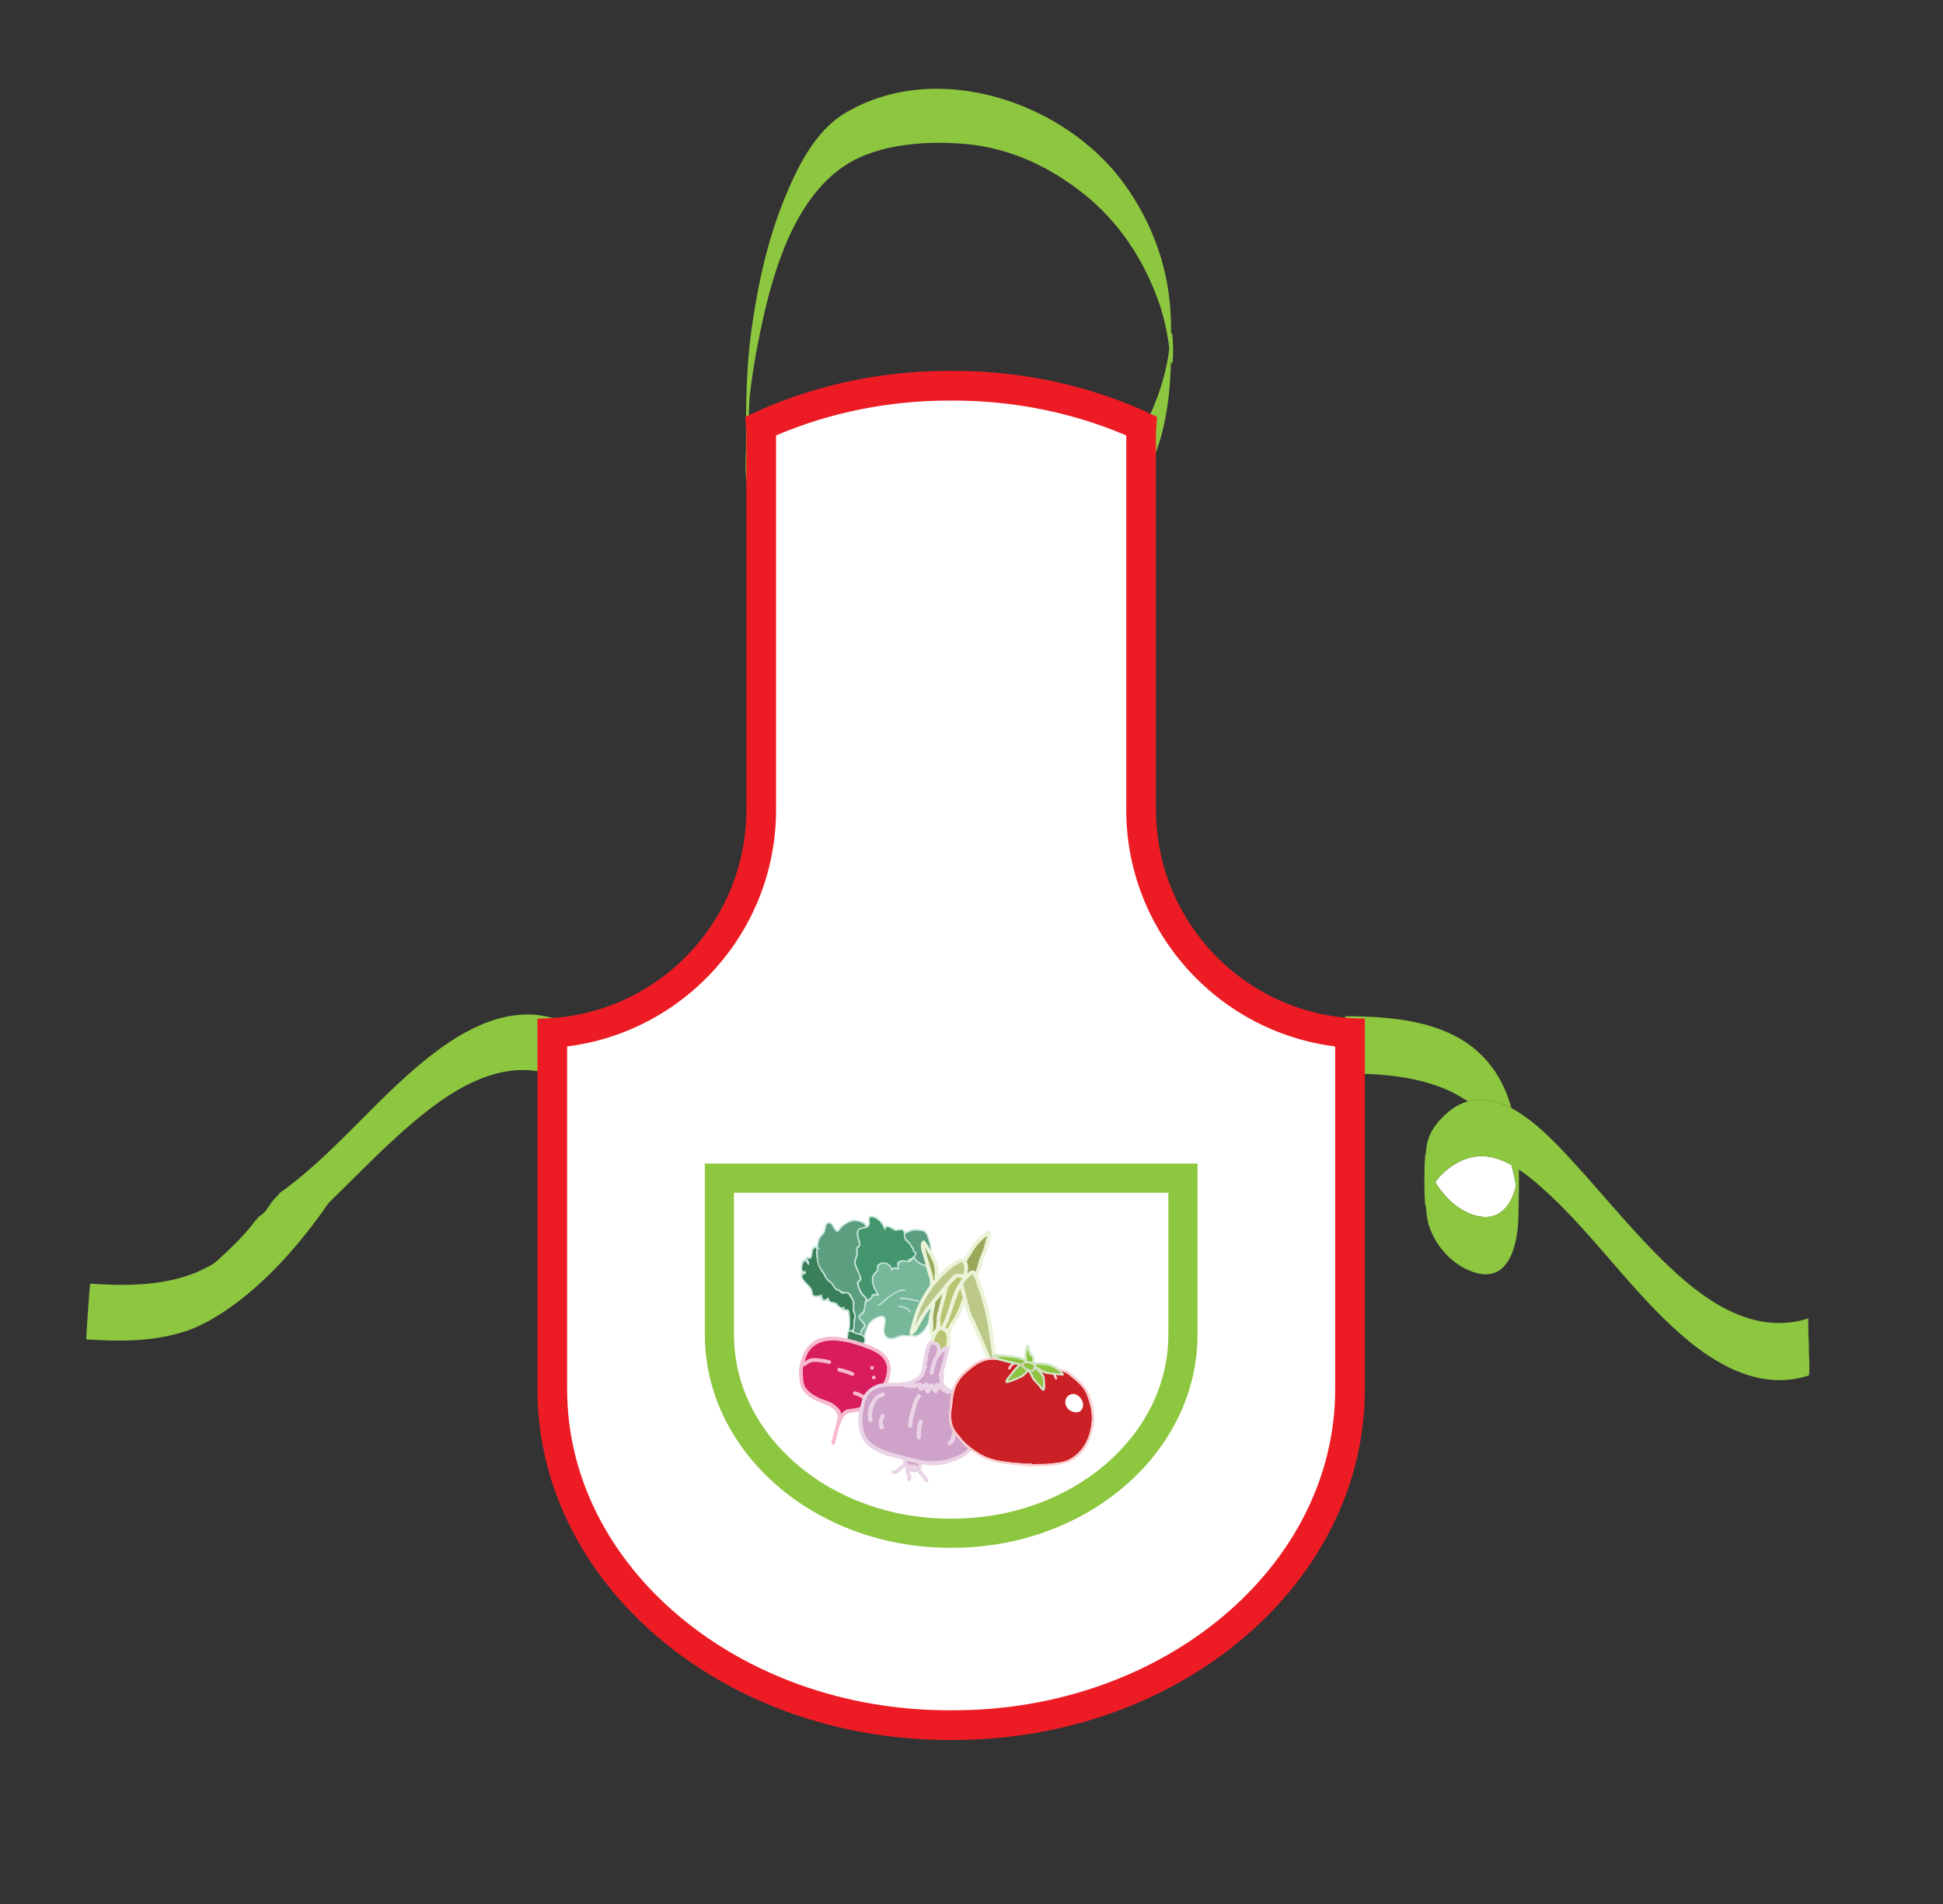 <?xml version="1.0" encoding="UTF-8" standalone="no"?>
<!-- Generator: Adobe Illustrator 17.0.0, SVG Export Plug-In . SVG Version: 6.00 Build 0)  -->
<svg
    xmlns:inkscape="http://www.inkscape.org/namespaces/inkscape"
    xmlns:rdf="http://www.w3.org/1999/02/22-rdf-syntax-ns#"
    xmlns="http://www.w3.org/2000/svg"
    xmlns:dc="http://purl.org/dc/elements/1.1/"
    xmlns:ns1="http://sozi.baierouge.fr"
    xmlns:cc="http://web.resource.org/cc/"
    xmlns:xlink="http://www.w3.org/1999/xlink"
    xmlns:sodipodi="http://sodipodi.sourceforge.net/DTD/sodipodi-0.dtd"
    id="Layer_1"
    enable-background="new 0 0 322.484 316.098"
    xml:space="preserve"
    viewBox="0 0 322.484 316.098"
    version="1.1"
    y="0px"
    x="0px"
  >
<rect x="0" y="0" width="322.484" height="316.098" fill="#333333" stroke="none"/>
<g
    >
	<g
      >
		<path
          d="m250.88 193.38c-1.757-0.979-3.66-1.611-5.637-1.447-2.581 0.214-5.372 1.973-7.022 4.289 0.171 0.293 0.349 0.581 0.546 0.858 1.221 1.718 2.832 3.286 4.766 4.178 1.574 0.727 3.541 1.136 5.133 0.213 1.689-0.979 2.531-2.835 2.936-4.702-0.047-0.309-0.097-0.617-0.155-0.923-0.18-0.83-0.36-1.66-0.58-2.47z"
          fill="#FFFFFF"
      />
		<path
          d="m250.08 181.59c-1.003-2.553-2.479-4.903-4.653-6.901-5.819-5.346-14.666-5.99-22.16-6.01-0.063 0-0.081 9.496 0 9.496 5.987 0.017 12.419 0.472 17.865 3.168 0.935 0.493 2.513 1.454 2.513 1.454 2.798-1.103 7.215 1.118 7.215 1.118-0.22-0.79-0.49-1.57-0.78-2.33z"
          fill="#8DC63F"
      />
		<path
          d="m300.23 223.57c0-0.292-0.213-4.695-0.047-4.748-10.708 3.46-20.136-5.237-26.932-12.377-4.084-4.29-7.849-8.868-11.839-13.243-3.12-3.422-6.461-7.015-10.558-9.285 0 0-4.417-2.221-7.215-1.118-1.072 0.306-2.112 0.841-3.092 1.63-1.71 1.376-3.234 3.206-3.694 5.389-0.114 0.54-0.177 1.094-0.211 1.655-0.298-0.131-0.333 9.374 0.025 8.763 0.035 0.781 0.111 1.555 0.27 2.312 0.831 3.955 4.334 7.862 8.308 8.802 5.562 1.316 6.706-5.488 6.773-9.468 0.043-2.497 0.126-5.122 0.08-7.759 1.287 0.854 2.48 1.848 3.545 2.782 8.616 7.561 14.962 17.363 23.659 24.869 5.769 4.979 13.114 9.055 20.88 6.545 0.26-0.09 0.03-4.43 0.03-4.75zm-51.57-22.1c-1.592 0.923-3.559 0.514-5.133-0.213-1.934-0.893-3.545-2.46-4.766-4.178-0.197-0.277-0.375-0.565-0.546-0.858 1.65-2.316 4.442-4.075 7.022-4.289 1.977-0.164 3.88 0.468 5.637 1.447 0.223 0.814 0.408 1.639 0.566 2.466 0.059 0.307 0.109 0.615 0.155 0.923-0.41 1.86-1.25 3.72-2.94 4.7z"
          fill="#8DC63F"
      />
	</g
    >
	<path
        d="m93.253 169.5c-7.388-2.971-14.815 0.496-20.769 4.95-8.976 6.714-15.821 15.823-24.721 22.596-0.407 0.31-0.846 0.619-1.294 0.927-0.126 0.176-0.268 0.34-0.42 0.496-0.138 0.163-0.287 0.319-0.446 0.465-0.073 0.104-0.166 0.192-0.248 0.289-0.083 0.106-0.171 0.208-0.263 0.307-0.016 0.015-0.027 0.034-0.042 0.049-0.163 0.3-0.344 0.588-0.575 0.842-0.366 0.635-0.892 1.172-1.557 1.558-0.176 0.257-0.378 0.497-0.608 0.713-1.81 2.472-4.224 4.689-6.298 6.594-0.278 0.256-0.589 0.475-0.92 0.66 0.009 0.003 0.019 0.008 0.028 0.012 0 0-1.601 0.828-2.545 1.244-5.484 2.253-11.775 2.259-17.604 1.868-0.078-0.005-0.708 9.239-0.646 9.243 5.083 0.341 10.822 0.427 15.876-1.173l-0.001 0.003s11.188-2.452 24.336-21.459c0.009-0.013 0.017-0.025 0.026-0.038 3.662-3.564 7.216-7.241 10.99-10.689 7.101-6.487 16.87-14.311 27.057-10.214-0.158-0.063 0.349-4.334 0.369-4.618 0.02-0.3 0.534-4.51 0.275-4.62z"
        fill="#8DC63F"
    />
	<g
      >
		<path
          d="m125.81 75.016c-1.986-0.497-1.847-5.279-1.907-6.667 0.424 9.755 0.23 0.112 0.547-2.745 0.343-3.092 0.857-6.163 1.464-9.214 1.974-9.92 5.377-23.059 14.411-28.971 5.613-3.674 14.081-4.128 20.524-3.457 7.449 0.776 14.382 4.236 20.026 9.049 5.598 4.774 9.578 11.258 11.81 18.222 0.536 1.672 0.886 3.395 1.186 5.122 0.111 0.696 0.202 1.395 0.273 2.097 0.829 7.172 0.644-8.483-0.014-1.218-0.371 4.1-1.635 8.062-3.332 11.791-1.102 2.423 1.08 6.316 0 8.69 3.561-7.827 3.694-15.746 3.55-24.177-0.144-8.412-2.864-16.275-7.8-23.076-9.813-13.518-31.021-20.738-46.223-11.733-5.191 3.075-8.168 9.367-10.318 14.731-2.686 6.702-4.233 13.879-5.247 21.008-0.902 6.336-0.975 12.681-0.934 19.068 0.015 2.401-0.645 8.374 1.679 10.058 0.095 0.058 0.197 0.095 0.306 0.111-0.63-0.155 0.73-8.504-0.01-8.689z"
          fill="#8DC63F"
      />
	</g
    >
	<g
      >
		<path
          d="m191.85 134.39v-61.52c0-1.239 0.068-2.462 0.194-3.667-9.973-4.855-21.509-7.643-33.816-7.643h-0.727c-12.307 0-23.844 2.788-33.816 7.643 0.127 1.205 0.194 2.428 0.194 3.667v61.52c0 19.152-15.526 34.678-34.678 34.678v61.531c0 32.146 30.579 58.206 68.3 58.206h0.727c37.721 0 68.3-26.06 68.3-58.206v-61.531c-19.13 0-34.66-15.53-34.66-34.68z"
          fill="#ED1C24"
      />
		<path
          d="m157.5 283.88c-34.944 0-63.373-23.901-63.373-53.279v-56.91c19.522-2.432 34.678-19.129 34.678-39.299v-61.52c0-0.196-0.002-0.393-0.005-0.591 8.864-3.797 18.717-5.792 28.7-5.792h0.727c9.983 0 19.836 1.995 28.7 5.792-0.003 0.197-0.005 0.394-0.005 0.591v61.52c0 20.17 15.156 36.867 34.678 39.299v56.91c0 29.378-28.429 53.279-63.373 53.279h-0.73z"
          fill="#FFFFFF"
      />
	</g
    >
	<g
      >
		<path
          d="m157.68 256.91c-22.44 0-40.696-15.879-40.696-35.396v-28.381h81.773v28.381c0 19.517-18.256 35.396-40.696 35.396h-0.37z"
          fill="#8DC63F"
      />
		<path
          d="m121.82 197.97v23.542c0 16.876 16.054 30.557 35.857 30.557h0.381c19.803 0 35.857-13.681 35.857-30.557v-23.542h-72.1z"
          fill="#FFFFFF"
      />
	</g
    >
	<g
      >
		<g
          id="XMLID_14_"
        >
			<g
          >
				<g
              id="XMLID_16_"
            >
					<g
              >
						<path
                  d="m143.15 224.22c-0.07-0.015-0.14-0.063-0.205-0.12 0.023-0.004 0.049-0.01 0.073-0.016 0.1-0.01 0.16 0.08 0.14 0.14z"
                  fill="#C0E3D6"
              />
						<path
                  d="m151.36 221.07c-0.218 0.141-0.168 0.286-0.013 0.394-0.01 0.084-0.032 0.155-0.088 0.212-0.07-0.056-0.131-0.121-0.175-0.188 0.106-0.135 0.075-0.34 0.117-0.523 0.05 0.04 0.11 0.07 0.16 0.11z"
                  fill="#C0E3D6"
              />
						<path
                  d="m142.95 224.1c-0.659 0.132-1.436-0.052-2.074-0.198-0.148-0.026-0.296-0.064-0.438-0.113-0.038-0.217-0.076-0.434-0.112-0.652 0.099-0.027 0.204-0.041 0.31-0.038 0.256-0.008 0.485 0.104 0.728 0.178 0.349 0.108 0.697 0.135 1.04 0.279 0.345 0.147 0.283 0.267 0.486 0.482 0.01 0.02 0.03 0.04 0.05 0.06z"
                  fill="#C0E3D6"
              />
						<path
                  d="m151.36 221.07c-0.052-0.034-0.108-0.069-0.159-0.105-0.042 0.183-0.011 0.388-0.117 0.523-0.119-0.189-0.113-0.411 0.157-0.587 0.071-0.046 0.181 0.011 0.16 0.104-0.043 0.19-0.038 0.34-0.054 0.459-0.16-0.1-0.21-0.24 0.01-0.38z"
                  fill="#C0E3D6"
              />
						<path
                  d="m140.87 223.91c0.638 0.146 1.415 0.33 2.074 0.198 0.065 0.057 0.135 0.106 0.205 0.12-0.003 0.026-0.025 0.05-0.062 0.059-0.611 0.147-1.296 0.049-1.9-0.093-0.426-0.1-0.954-0.116-1.198-0.543-0.091-0.158-0.106-0.287-0.071-0.39 0.012 0 0.023-0.001 0.033-0.004 0.133-0.04 0.241-0.095 0.33-0.165l0.039 0.054c0.037 0.218 0.074 0.435 0.112 0.652 0.16 0.04 0.31 0.08 0.45 0.11z"
                  fill="#C0E3D6"
              />
						<path
                  d="m143.44 223.82c0.003 0.084-0.01 0.24-0.067 0.309-0.068 0.085-0.141 0.106-0.215 0.093 0.018-0.067-0.044-0.158-0.132-0.136-0.024 0.006-0.05 0.012-0.073 0.016-0.02-0.019-0.041-0.04-0.06-0.061-0.203-0.215-0.142-0.336-0.486-0.482-0.344-0.144-0.691-0.171-1.04-0.279-0.243-0.075-0.472-0.186-0.728-0.178-0.106-0.003-0.211 0.011-0.31 0.038l-0.039-0.054c0.062-0.046 0.114-0.1 0.158-0.158 0.187-0.033 0.383-0.03 0.522 0.002 0.548 0.124 1.197 0.258 1.694 0.541 0.218 0.125 0.174 0.154 0.297 0.327 0.343 0.465 0.247-0.29 0.236-0.286-0.002-0.067-0.001-0.132 0.002-0.198 0.048-0.298 0.235-0.59 0.26-0.884 0.013-0.168-0.021-0.302-0.089-0.416 0.041 0.013 0.088 0.001 0.108-0.053 0.01-0.021 0.017-0.043 0.024-0.064 0.024 0.03 0.049 0.062 0.074 0.094 0.207 0.277 0.037 0.646-0.061 0.92-0.11 0.32-0.09 0.59-0.07 0.91z"
                  fill="#C0E3D6"
              />
						<path
                  d="m143.34 221.73c0.054 0.05 0.106 0.104 0.157 0.166-0.007 0.021-0.014 0.043-0.024 0.064-0.021 0.054-0.068 0.067-0.108 0.053h-0.001c-0.023-0.039-0.051-0.074-0.081-0.109 0.001-0.01 0.002-0.023 0.006-0.035 0.01-0.03 0.02-0.08 0.04-0.13z"
                  fill="#C0E3D6"
              />
						<path
                  d="m143.36 222.02c-0.044-0.015-0.083-0.057-0.081-0.109 0.03 0.03 0.06 0.07 0.08 0.11z"
                  fill="#C0E3D6"
              />
						<path
                  d="m139.92 223.26c0.062-0.185 0.283-0.288 0.52-0.328-0.043 0.058-0.096 0.112-0.158 0.158-0.089 0.07-0.197 0.125-0.33 0.165h-0.03z"
                  fill="#C0E3D6"
              />
						<path
                  d="m143.28 221.91c-0.109-0.12-0.26-0.206-0.423-0.273 0.022-0.061 0.04-0.123 0.056-0.188 0.156 0.072 0.295 0.163 0.424 0.286-0.015 0.045-0.033 0.093-0.051 0.14-0.01 0-0.01 0.02-0.01 0.03z"
                  fill="#C0E3D6"
              />
						<path
                  d="m142.67 221.57c0.064 0.02 0.129 0.042 0.193 0.066-0.004 0.012-0.01 0.024-0.013 0.034-0.055-0.042-0.119-0.069-0.187-0.078 0-0.01 0-0.01 0.01-0.02z"
                  fill="#C0E3D6"
              />
						<path
                  d="m142.86 221.64c-0.063-0.024-0.128-0.047-0.193-0.066 0.024-0.064 0.041-0.129 0.055-0.194 0.066 0.022 0.131 0.046 0.194 0.073-0.01 0.06-0.03 0.12-0.05 0.19z"
                  fill="#C0E3D6"
              />
						<path
                  d="m141.63 221.23c0.02-0.081 0.044-0.16 0.064-0.239 0.224 0.125 0.428 0.236 0.729 0.303 0.106 0.024 0.204 0.049 0.295 0.081-0.014 0.065-0.031 0.13-0.055 0.194-0.165-0.049-0.33-0.082-0.464-0.108-0.21-0.03-0.39-0.12-0.57-0.22z"
                  fill="#C0E3D6"
              />
						<path
                  d="m141.5 221.15c0.044 0.027 0.087 0.052 0.13 0.078-0.001 0.008-0.002 0.017-0.006 0.027-0.061-0.051-0.13-0.08-0.202-0.088 0-0.001 0.001-0.002 0.002-0.004 0.024 0.008 0.051 0.005 0.075-0.014v-0.01z"
                  fill="#C0E3D6"
              />
						<path
                  d="m141.52 221.13c0.042-0.063 0.078-0.121 0.11-0.175 0.024 0.012 0.043 0.024 0.067 0.036-0.02 0.079-0.045 0.159-0.064 0.239l-0.003 0.001c-0.042-0.026-0.086-0.052-0.13-0.078 0-0.01 0-0.02 0.01-0.03z"
                  fill="#C0E3D6"
              />
						<path
                  d="m141.35 221.07c0.03 0.013 0.062 0.028 0.092 0.046-0.007 0.017-0.011 0.033-0.015 0.05-0.03-0.02-0.07-0.05-0.07-0.1z"
                  fill="#C0E3D6"
              />
						<path
                  d="m141.5 221.15c-0.025 0.019-0.051 0.021-0.075 0.014v-0.001c0.004-0.016 0.008-0.032 0.015-0.05 0.005 0.003 0.009 0.006 0.014 0.008 0.02 0.01 0.03 0.02 0.05 0.03z"
                  fill="#C0E3D6"
              />
						<path
                  d="m141.44 221.12c0.024-0.078 0.051-0.153 0.071-0.228 0.042 0.022 0.083 0.044 0.12 0.067-0.032 0.054-0.069 0.111-0.11 0.175-0.008 0.01-0.013 0.016-0.019 0.023h-0.001c-0.015-0.009-0.03-0.02-0.046-0.029 0-0.01-0.01-0.01-0.01-0.01z"
                  fill="#C0E3D6"
              />
						<path
                  d="m141.36 221c0.031-0.048 0.059-0.095 0.084-0.142 0.021 0.011 0.041 0.022 0.062 0.034-0.02 0.075-0.048 0.151-0.071 0.228-0.031-0.018-0.062-0.034-0.092-0.046 0-0.02 0.01-0.05 0.02-0.07z"
                  fill="#C0E3D6"
              />
						<path
                  d="m141.63 220.96c0.045-0.07 0.08-0.135 0.111-0.198 0.002 0.01 0.003 0.024 0.001 0.038-0.01 0.067-0.025 0.133-0.044 0.197-0.03-0.02-0.05-0.03-0.07-0.04z"
                  fill="#C0E3D6"
              />
						<path
                  d="m141.54 220.75c0.018-0.117 0.179-0.098 0.198 0.002-0.03 0.064-0.066 0.128-0.111 0.198-0.037-0.023-0.078-0.046-0.12-0.067 0.01-0.04 0.03-0.08 0.03-0.13z"
                  fill="#C0E3D6"
              />
						<path
                  d="m140.88 220.99c0.004 0 0.006 0.001 0.009 0.001-0.005 0.003-0.007 0.005-0.012 0.007 0.001-0.002 0.001-0.005 0.001-0.008z"
                  fill="#C0E3D6"
              />
						<path
                  d="m140.9 220.99c0.151 0.003 0.3 0.016 0.451 0.081 0.006 0.045 0.04 0.083 0.077 0.096v0.001c-0.001 0.002-0.002 0.002-0.002 0.004 0.072 0.008 0.14 0.036 0.202 0.088 0.004-0.01 0.005-0.019 0.006-0.027l0.003-0.001c0.18 0.103 0.358 0.189 0.57 0.23 0.134 0.027 0.299 0.059 0.464 0.108-0.001 0.008-0.005 0.015-0.008 0.022 0.068 0.009 0.132 0.036 0.187 0.078 0.004-0.01 0.009-0.022 0.013-0.034 0.163 0.067 0.314 0.153 0.423 0.273-0.003 0.052 0.037 0.094 0.081 0.109h0.001c0.068 0.114 0.102 0.248 0.089 0.416-0.025 0.294-0.212 0.586-0.26 0.884-0.004 0.066-0.005 0.131-0.002 0.198 0.01-0.004 0.106 0.751-0.236 0.286-0.124-0.173-0.08-0.202-0.297-0.327-0.496-0.283-1.146-0.418-1.694-0.541-0.139-0.032-0.335-0.036-0.522-0.002 0.378-0.488 0.232-1.332 0.44-1.933 0.005-0.002 0.007-0.004 0.012-0.007l0.01-0.01z"
                  fill="#39805A"
              />
						<path
                  d="m140.88 220.99c0 0.003-0.001 0.006-0.001 0.008-0.024 0.01-0.055 0.006-0.079-0.008h0.08z"
                  fill="#C0E3D6"
              />
						<path
                  d="m140.98 220.75c0.129-0.008 0.255-0.002 0.363 0.051 0.035 0.017 0.068 0.034 0.102 0.052-0.025 0.047-0.052 0.094-0.084 0.142-0.017 0.025-0.021 0.05-0.018 0.074-0.151-0.065-0.3-0.078-0.451-0.081 0.014-0.009 0.027-0.024 0.033-0.047 0.03-0.05 0.05-0.11 0.06-0.18z"
                  fill="#C0E3D6"
              />
						<path
                  d="m140.76 220.78c0.072-0.043 0.187 0.036 0.147 0.135-0.012 0.023-0.019 0.047-0.026 0.07h-0.001c-0.026-0.001-0.053-0.001-0.08-0.001-0.044-0.024-0.076-0.077-0.058-0.137 0.01-0.02 0.02-0.04 0.02-0.07z"
                  fill="#C0E3D6"
              />
						<path
                  d="m140.76 220.78c-0.005 0.022-0.01 0.045-0.018 0.068-0.019 0.06 0.013 0.113 0.058 0.137 0.024 0.015 0.055 0.018 0.079 0.008-0.208 0.601-0.061 1.444-0.44 1.933-0.238 0.04-0.458 0.142-0.52 0.328-0.013 0-0.021-0.001-0.03-0.005 0.052-0.05 0.092-0.111 0.11-0.184 0.045-0.031 0.083-0.072 0.111-0.118 0.553-0.37 0.388-1.319 0.557-1.956 0.016-0.031 0.027-0.061 0.033-0.096 0.025-0.037 0.044-0.08 0.054-0.128 0.003 0 0.008-0.001 0.012-0.001 0.01 0 0.01 0.01 0 0.01z"
                  fill="#C0E3D6"
              />
						<path
                  d="m140.77 220.77c0.069-0.006 0.142-0.014 0.214-0.018-0.016 0.063-0.033 0.127-0.055 0.19-0.006 0.023-0.019 0.038-0.033 0.047h-0.001c-0.003 0-0.005-0.001-0.009-0.001 0.007-0.023 0.015-0.046 0.026-0.07 0.04-0.1-0.076-0.179-0.147-0.135 0.01 0 0.01-0.01 0.01-0.01z"
                  fill="#C0E3D6"
              />
						<path
                  d="m149.82 221.56c0.306 0.011 0.628 0.095 0.93 0.071 0.179-0.014 0.281-0.067 0.337-0.141 0.044 0.068 0.105 0.133 0.175 0.188-0.056 0.055-0.146 0.101-0.29 0.139-0.188 0.05-0.42 0.017-0.614-0.006-0.506-0.059-0.882 0.037-1.345 0.23-0.758 0.316-1.841 0.487-2.229-0.498-0.155-0.393-0.241-0.88-0.128-1.295 0.09-0.331 0.433-1.707-0.245-1.66-0.943 0.067-1.985 0.76-2.363 1.663-0.225 0.536-0.347 1.106-0.546 1.652-0.051-0.061-0.103-0.116-0.157-0.166 0.42-1.157 0.615-2.214 1.745-2.915 0.515-0.32 1.618-0.854 1.882 0.026 0.274 0.912-0.777 2.58 0.455 3.135 0.93 0.44 1.51-0.44 2.38-0.4z"
                  fill="#C0E3D6"
              />
						<path
                  d="m153.4 220.58c0.407-0.563 0.706-1.233 0.746-1.945 0.025-0.473 0.227-0.779 0.536-1.118 0.339-0.37 0.566-0.7 0.561-1.247-0.003-0.362 0.125-0.912-0.49-0.876 0.123-0.021 0.232-0.096 0.261-0.208 0.191 0.011 0.396 0.064 0.405 0.235 0.016 0.416 0.158 1.151-0.05 1.536-0.265 0.49-0.981 0.928-1.012 1.517-0.029 0.536-0.137 1.081-0.381 1.559-0.373 0.727-1.206 1.839-2.116 1.867-0.197 0.006-0.43-0.085-0.601-0.225 0.057-0.057 0.079-0.128 0.088-0.212 0.21 0.143 0.608 0.22 0.796 0.132 0.163-0.072 0.315-0.156 0.463-0.254 0.29-0.23 0.57-0.47 0.79-0.77z"
                  fill="#C0E3D6"
              />
						<path
                  d="m154.75 215.39c-0.043 0.008-0.076-0.017-0.097-0.052 0.03 0.03 0.06 0.06 0.1 0.05z"
                  fill="#C0E3D6"
              />
						<path
                  d="m154.74 215.19c0.035-0.001 0.096-0.005 0.166-0.005-0.024 0.056-0.047 0.108-0.067 0.155-0.04-0.05-0.07-0.1-0.1-0.15z"
                  fill="#C0E3D6"
              />
						<path
                  d="m154.66 215.34c-0.016-0.028-0.021-0.063-0.003-0.096-0.02 0.04-0.02 0.07 0 0.1z"
                  fill="#C0E3D6"
              />
						<path
                  d="m154.9 215.18c0.024-0.061 0.054-0.129 0.079-0.199 0.013 0.013 0.026 0.028 0.03 0.045 0.017 0.059 0.017 0.111 0.002 0.158h-0.11z"
                  fill="#C0E3D6"
              />
						<path
                  d="m154.65 215.25c0.065-0.123 0.109-0.262 0.256-0.287 0.024-0.004 0.052 0.006 0.073 0.024-0.025 0.069-0.055 0.137-0.079 0.199-0.07 0-0.13 0.004-0.166 0.005 0.032 0.05 0.066 0.1 0.098 0.15 0.02-0.047 0.043-0.099 0.067-0.155 0.034 0 0.074 0 0.112 0.004-0.03 0.112-0.139 0.188-0.261 0.208-0.04 0.003-0.075-0.022-0.097-0.052-0.01-0.03-0.01-0.06 0-0.09z"
                  fill="#C0E3D6"
              />
						<path
                  d="m150.98 217.85c-0.333-0.586-1.112-0.966-1.761-0.86-0.128 0.021-0.144-0.185-0.017-0.206 0.711-0.117 1.576 0.305 1.941 0.948 0.07 0.11-0.1 0.23-0.16 0.12z"
                  fill="#C0E3D6"
              />
						<path
                  d="m152.39 216.12c-0.491-0.224-0.933-0.24-1.438-0.348-0.494-0.106-1.02-0.263-1.518-0.127-0.125 0.035-0.196-0.16-0.07-0.195 0.487-0.134 0.977-0.02 1.466 0.085 0.568 0.123 1.102 0.151 1.644 0.399 0.12 0.06 0.04 0.25-0.08 0.2z"
                  fill="#C0E3D6"
              />
						<path
                  d="m147.1 215.46c0.368-0.286 0.766-0.522 1.15-0.781 0.579-0.391 1.204-0.739 1.924-0.586 0.129 0.027 0.094 0.231-0.034 0.203-0.891-0.19-1.729 0.497-2.424 0.971-0.657 0.447-1.172 1.135-1.891 1.473-0.117 0.055-0.188-0.14-0.07-0.195 0.5-0.24 0.89-0.73 1.34-1.08z"
                  fill="#C0E3D6"
              />
						<path
                  d="m140.85 218.42c-0.039-0.421-0.097-0.912-0.612-0.863-0.135 0.013-0.252 0.011-0.386-0.01-0.033-0.006-0.068-0.034-0.077-0.068-0.022-0.066-0.032-0.124-0.028-0.175 0.106-0.038 0.21-0.08 0.308-0.134 0.007 0 0.012-0.001 0.017-0.003-0.224 0.21 0.555 0.142 0.623 0.169 0.177 0.07 0.283 0.222 0.298 0.421 0.092 1.015 0.243 2.013-0.013 2.999-0.072 0.004-0.144 0.012-0.214 0.018 0.22-0.79 0.16-1.56 0.08-2.36z"
                  fill="#C0E3D6"
              />
						<path
                  d="m140.06 217.17c-0.098 0.054-0.202 0.096-0.308 0.134 0.004-0.119 0.068-0.205 0.169-0.286-0.007 0.038 0.004 0.079 0.035 0.105 0.01 0.007 0.018 0.015 0.028 0.022 0.01 0.02 0.04 0.03 0.07 0.03z"
                  fill="#C0E3D6"
              />
						<path
                  d="m140.08 217.16c-0.005 0.002-0.01 0.004-0.017 0.003 0.02-0.012 0.036-0.022 0.055-0.033-0.02 0.01-0.03 0.03-0.04 0.03z"
                  fill="#C0E3D6"
              />
						<path
                  d="m140.11 217.15c-0.009 0.008-0.02 0.013-0.031 0.014 0.011-0.008 0.023-0.019 0.038-0.03 0.005-0.003 0.008-0.006 0.013-0.009 0.005-0.002 0.01-0.005 0.013-0.008v-0.001c0.008-0.004 0.016-0.009 0.023-0.014-0.02 0.02-0.04 0.03-0.05 0.05z"
                  fill="#C0E3D6"
              />
						<path
                  d="m140.14 217.12c-0.029 0.007-0.057 0.016-0.084 0.024 0.006-0.048 0.016-0.095 0.024-0.144l0.06 0.12z"
                  fill="#C0E3D6"
              />
						<path
                  d="m143.95 215.74c0.052 0.121-0.13 0.188-0.186 0.076 0.06-0.033 0.121-0.062 0.18-0.088 0 0 0.01 0 0.01 0.01z"
                  fill="#C0E3D6"
              />
						<path
                  d="m145.85 215.04c-0.017 0.04-0.053 0.068-0.105 0.051-0.001 0-0.002-0.001-0.003-0.002 0.05 0.01 0.09-0.02 0.11-0.05z"
                  fill="#C0E3D6"
              />
						<path
                  d="m140.2 216.98c0.018 0.039 0.012 0.087-0.033 0.119 0.03-0.03 0.04-0.08 0.03-0.12z"
                  fill="#C0E3D6"
              />
						<path
                  d="m145.86 214.97c0.006 0.02 0.002 0.041-0.006 0.058 0.01-0.02 0.01-0.04 0.01-0.06z"
                  fill="#C0E3D6"
              />
						<polygon
                  points="145.69 215.04 145.69 215.04"
                  fill="#C0E3D6"
              />
						<path
                  d="m149.36 215.44c-0.126 0.035-0.055 0.23 0.07 0.195 0.498-0.136 1.023 0.021 1.518 0.127 0.505 0.108 0.947 0.124 1.438 0.348 0.119 0.056 0.205-0.131 0.084-0.186-0.542-0.248-1.076-0.277-1.644-0.399-0.49-0.11-0.98-0.22-1.47-0.09zm-1.11-0.76c-0.385 0.26-0.782 0.495-1.15 0.781-0.449 0.348-0.833 0.844-1.345 1.085-0.117 0.055-0.047 0.251 0.07 0.195 0.718-0.339 1.234-1.026 1.891-1.473 0.695-0.474 1.533-1.161 2.424-0.971 0.129 0.027 0.163-0.176 0.034-0.203-0.72-0.16-1.34 0.19-1.92 0.58zm2.5 6.95c-0.302 0.024-0.624-0.06-0.93-0.071-0.871-0.034-1.445 0.849-2.395 0.423-1.232-0.556-0.181-2.223-0.455-3.135-0.264-0.879-1.367-0.346-1.882-0.026-1.131 0.701-1.325 1.758-1.745 2.915-0.13-0.122-0.268-0.214-0.424-0.286 0.056-0.243 0.078-0.497 0.232-0.683 0.174-0.208 0.443-0.359 0.496-0.652 0.13-0.743-1.746-1.326-0.557-1.964 0.13-0.069 0.354-0.193 0.38-0.367 0.066-0.435 0.198-0.864 0.238-1.303 0.06-0.655 0.448-0.45 0.739-0.732 0.133-0.128 0.221-0.254 0.314-0.414 0.253-0.432 0.57-0.376 0.968-0.253 0.005 0.003 0.012 0.005 0.019 0.006 0.002 0.001 0.002 0.002 0.003 0.002 0.052 0.017 0.088-0.011 0.105-0.051 0-0.003 0.001-0.006 0.001-0.008 0.008-0.018 0.012-0.038 0.006-0.058v-0.007c0-0.003-0.001-0.006-0.004-0.007-0.001-0.004 0-0.007-0.001-0.01-0.002-0.007-0.004-0.012-0.008-0.018-0.007-0.011-0.013-0.02-0.018-0.032-0.581-1.03-1.489-2.578-0.457-3.568 0.261-0.246 0.408-0.457 0.412-0.825 0.01-0.888 0.937-0.871 1.5-0.613 0.328 0.15 0.517 0.492 0.652 0.812 0.008 0.023 0.016 0.046 0.026 0.067 0.035 0.089 0.143 0.088 0.187 0.011 0.293-0.276 0.582-0.288 0.866-0.039 0.057 0.044 0.156 0.023 0.165-0.059 0.014-0.137 0.028-0.226-0.013-0.363-0.228-0.791 0.528-0.984 1.054-0.916 0.297 0.039 0.652 0.132 0.92-0.035 0.095-0.059 0.197-0.248 0.325-0.352 0.113-0.089 0.243-0.112 0.404 0.074 0.127 0.146 0.258 0.284 0.396 0.419 0.281 0.276 0.606 0.448 0.976 0.552 0.246 0.069 0.357 0.026 0.473 0.311 0.098 0.244 0.159 0.507 0.233 0.76 0.106 0.364 0.237 0.807 0.509 1.088 0.302 0.306 0.617 0.356 0.671 0.869 0.081 0.735-0.191 1.501-0.474 2.156-0.018 0.033-0.013 0.068 0.003 0.096 0.021 0.035 0.054 0.06 0.097 0.052 0.615-0.036 0.488 0.514 0.49 0.876 0.005 0.548-0.222 0.877-0.561 1.247-0.309 0.339-0.511 0.645-0.536 1.118-0.039 0.712-0.338 1.382-0.746 1.945-0.215 0.301-0.497 0.544-0.795 0.758-0.148 0.099-0.299 0.182-0.463 0.254-0.187 0.088-0.585 0.012-0.796-0.132 0.016-0.119 0.011-0.268 0.054-0.459 0.021-0.093-0.09-0.15-0.16-0.104-0.27 0.176-0.277 0.397-0.157 0.587-0.06 0.07-0.16 0.12-0.34 0.14zm0.23-3.78c0.066 0.116 0.229-0.003 0.164-0.118-0.365-0.643-1.23-1.065-1.941-0.948-0.127 0.021-0.112 0.227 0.017 0.206 0.65-0.11 1.43 0.27 1.76 0.86z"
                  fill="#77B79A"
              />
						<path
                  d="m140.08 216.98c0 0.004-0.001 0.009-0.001 0.014-0.011-0.019-0.023-0.039-0.031-0.059 0.01 0.02 0.02 0.04 0.03 0.05z"
                  fill="#C0E3D6"
              />
						<path
                  d="m140.08 216.96c0.001 0.006 0 0.012-0.002 0.018-0.011-0.015-0.021-0.029-0.032-0.046 0-0.001-0.003-0.003-0.003-0.005 0.01 0.02 0.02 0.03 0.03 0.04z"
                  fill="#C0E3D6"
              />
						<path
                  d="m139.98 216.97c-0.02 0.015-0.042 0.03-0.061 0.044 0.002-0.004 0.003-0.008 0.006-0.012 0.01-0.01 0.03-0.02 0.05-0.03z"
                  fill="#C0E3D6"
              />
						<path
                  d="m140.16 217.1c-0.027-0.04-0.055-0.08-0.083-0.12 0.002-0.007 0.003-0.013 0.002-0.018-0.011-0.011-0.023-0.021-0.037-0.032 0.008-0.004 0.016-0.009 0.023-0.011h0.001c0.001 0 0.001 0 0.003-0.001 0.007-0.001 0.013-0.003 0.02-0.003 0.035-0.002 0.066 0.013 0.086 0.037 0.004 0.004 0.009 0.01 0.011 0.015 0.003 0.005 0.005 0.01 0.007 0.015 0.02 0.02 0.01 0.07-0.03 0.1z"
                  fill="#C0E3D6"
              />
						<path
                  d="m145.68 215.04c-0.044-0.078-0.089-0.157-0.135-0.238 0.075 0.025 0.155 0.052 0.235 0.077-0.032 0.05-0.064 0.101-0.094 0.153 0 0-0.001 0-0.001 0.002l-0.01 0.01z"
                  fill="#C0E3D6"
              />
						<path
                  d="m140.09 216.92c0.035-0.005 0.067 0.011 0.086 0.037-0.02-0.03-0.06-0.05-0.09-0.04z"
                  fill="#C0E3D6"
              />
						<path
                  d="m140.11 217.13c-0.019 0.011-0.035 0.021-0.055 0.033-0.026 0.002-0.054-0.007-0.076-0.024-0.01-0.007-0.018-0.015-0.028-0.022-0.031-0.026-0.041-0.067-0.035-0.105 0.019-0.014 0.041-0.029 0.061-0.044 0.003-0.001 0.003-0.001 0.004-0.001 0.019-0.011 0.039-0.024 0.059-0.039 0 0.001 0.003 0.003 0.003 0.005 0.009 0.02 0.02 0.04 0.031 0.059-0.008 0.049-0.018 0.096-0.024 0.144 0.027-0.008 0.055-0.017 0.084-0.024l-0.06-0.12c0-0.004 0.001-0.009 0.001-0.014 0.029 0.04 0.056 0.08 0.083 0.12-0.008 0.006-0.015 0.01-0.023 0.014v0.001c-0.003 0.003-0.008 0.006-0.013 0.008h-0.01z"
                  fill="#C0E3D6"
              />
						<path
                  d="m139.98 216.97c-0.021 0.013-0.039 0.023-0.056 0.032 0.009-0.028 0.029-0.051 0.059-0.059 0.027-0.008 0.054-0.016 0.083-0.024-0.008 0.003-0.015 0.007-0.023 0.011-0.02 0.015-0.04 0.028-0.059 0.039z"
                  fill="#C0E3D6"
              />
						<path
                  d="m143.08 218.15c-1.189 0.638 0.687 1.221 0.557 1.964-0.052 0.293-0.321 0.444-0.496 0.652-0.154 0.186-0.176 0.439-0.232 0.683-0.063-0.027-0.127-0.051-0.194-0.073 0.042-0.209 0.047-0.419 0.172-0.621 0.327-0.529 0.793-0.609 0.169-1.248-0.34-0.35-0.959-1.037-0.322-1.401 0.521-0.299 0.6-0.716 0.71-1.294 0.06-0.311-0.062-0.779 0.268-0.976 0.014-0.008 0.029-0.016 0.043-0.024 0.056 0.112 0.238 0.045 0.186-0.076 0-0.004-0.005-0.009-0.006-0.013 0.247-0.112 0.49-0.198 0.632-0.481 0.049-0.1 0.109-0.339 0.204-0.399 0.223-0.143 0.43-0.128 0.655-0.068-0.007 0.021-0.005 0.046 0 0.068 0.041 0.146 0.159 0.184 0.291 0.237-0.398-0.123-0.715-0.178-0.968 0.253-0.093 0.16-0.181 0.285-0.314 0.414-0.291 0.282-0.679 0.078-0.739 0.732-0.04 0.439-0.172 0.868-0.238 1.303-0.01 0.19-0.23 0.31-0.37 0.38z"
                  fill="#C0E3D6"
              />
						<path
                  d="m145.43 214.77c0.038 0.01 0.076 0.021 0.115 0.032 0.046 0.08 0.092 0.16 0.135 0.238 0.002-0.004 0.002-0.005 0.005-0.006h0.001v-0.001c0.03-0.052 0.062-0.103 0.094-0.153-0.081-0.025-0.161-0.053-0.235-0.077-0.019-0.033-0.038-0.067-0.057-0.1 0.136-0.093 0.26 0.054 0.338 0.189 0.005 0.011 0.012 0.021 0.018 0.032 0.004 0.006 0.005 0.011 0.008 0.018 0.001 0.003-0.001 0.006 0.001 0.01 0.003 0.002 0.004 0.004 0.004 0.007v0.007c0.003 0.02 0 0.04-0.006 0.058-0.001 0.002-0.001 0.005-0.001 0.008-0.019 0.036-0.06 0.06-0.108 0.049-0.008-0.002-0.014-0.004-0.019-0.006-0.132-0.053-0.25-0.091-0.291-0.237 0.01-0.02 0.01-0.04 0.01-0.07z"
                  fill="#C0E3D6"
              />
						<path
                  d="m145.55 214.81c-0.038-0.011-0.077-0.022-0.115-0.032 0.003-0.013 0.008-0.025 0.018-0.034 0.014-0.014 0.026-0.024 0.04-0.033 0.01 0.02 0.03 0.05 0.05 0.09z"
                  fill="#C0E3D6"
              />
						<path
                  d="m138.81 216.27c-0.457-0.222-1.239-0.001-1.249-0.767 0-0.043-0.024-0.072-0.058-0.085-0.002-0.002-0.006-0.004-0.009-0.004-0.003-0.002-0.008-0.003-0.011-0.003-0.006-0.002-0.012-0.003-0.02-0.003 0 0 0-0.001-0.001 0-0.006-0.001-0.013 0-0.02 0.001-0.006-0.001-0.013 0-0.021 0.006-0.006 0.001-0.013 0.005-0.019 0.01h-0.001c-0.001 0.002-0.002 0.002-0.005 0.003-0.078 0.062-0.158 0.118-0.244 0.174-0.359 0.301-0.602 0.125-0.725-0.526 0.029-0.063-0.023-0.165-0.1-0.148-0.031 0.007-0.061 0.013-0.093 0.02-0.54 0.125-1.322 0.363-1.387-0.468-0.031-0.422-0.193-0.657-0.469-0.985-0.451-0.53-1.12-0.962-1.272-1.695 0.143-0.129 0.253-0.236 0.337-0.324 0.084-0.03 0.165-0.059 0.248-0.089 0.041-0.015 0.069-0.059 0.066-0.104-0.026-0.332-0.255-0.352-0.486-0.247-0.141-0.246-0.184-0.512-0.124-0.799 0.021-0.144 0.053-0.288 0.091-0.429 0.064-0.268 0.322-0.499 0.537-0.525 0.063 0.23 0.196 0.459 0.325 0.603 0.003 0.005 0.008 0.009 0.012 0.013 0.001 0.003 0.003 0.005 0.005 0.007 0.028 0.031 0.068 0.033 0.1 0.019 0.031-0.008 0.058-0.031 0.062-0.069 0-0.003 0.002-0.007 0.002-0.01 0.001-0.005 0.001-0.008 0-0.012 0.027-0.317-0.079-0.602-0.268-0.746-0.014-0.19 0.041-0.307 0.231-0.153 0.081 0.071 0.172 0.021 0.246-0.024 0.606-0.348 0.029-1.981 1.029-1.718-0.115 1.252 0.043 2.625 0.731 3.673 0.235 0.356 0.479 0.69 0.669 1.075 0.129 0.261 0.212 0.438 0.439 0.629 0.363 0.303 0.63 0.419 0.858 0.868 0.129 0.253 0.313 0.459 0.527 0.643 0.165 0.144 0.192 0.068 0.362 0.143 0.218 0.097 0.34 0.273 0.524 0.416 0.101 0.077 0.307 0.053 0.424 0.052 0.351 0.001 0.58-0.189 0.893 0.288 0.133 0.203 0.259 0.41 0.38 0.62 0.308 0.53 0.255 1.013 0.226 1.587-0.013 0.278-0.01 0.49 0.123 0.733 0.281 0.521-0.006 1.087-0.025 1.616-0.016 0.536 0.033 0.874-0.207 1.313-0.033-0.017-0.067-0.035-0.102-0.052-0.108-0.053-0.234-0.059-0.363-0.051 0.256-0.986 0.105-1.984 0.013-2.999-0.015-0.199-0.121-0.35-0.298-0.421-0.068-0.027-0.847 0.041-0.623-0.169 0.011-0.001 0.022-0.006 0.031-0.014 0.018-0.017 0.037-0.032 0.056-0.048 0.046-0.033 0.051-0.08 0.033-0.119-0.002-0.005-0.004-0.01-0.007-0.015-0.002-0.005-0.007-0.011-0.011-0.015-0.019-0.025-0.051-0.042-0.086-0.037-0.007 0-0.014 0.002-0.02 0.003-0.001 0-0.001 0-0.003 0.001h-0.001c-0.029 0.007-0.056 0.016-0.083 0.024-0.03 0.008-0.05 0.031-0.059 0.059-0.261 0.127-0.404-0.025-0.663-0.229-0.18-0.11-0.28-0.39-0.46-0.48z"
                  fill="#39805A"
              />
						<path
                  d="m153.86 210.22c-0.066 0.009-0.137-0.036-0.117-0.118 0.008-0.031 0.016-0.062 0.028-0.092 0.04 0.07 0.06 0.14 0.09 0.21z"
                  fill="#C0E3D6"
              />
						<path
                  d="m137.32 215.75c-0.005 0.05-0.002 0.098 0.026 0.133 0.031 0.038 0.061 0.074 0.093 0.106-0.014 0.014-0.031 0.024-0.047 0.032-0.05 0.021-0.114-0.011-0.129-0.064-0.018-0.049-0.024-0.103-0.019-0.156 0.03-0.02 0.06-0.04 0.08-0.05z"
                  fill="#C0E3D6"
              />
						<path
                  d="m137.52 215.6c-0.045 0.034-0.101 0.077-0.166 0.123h-0.001c-0.008-0.019-0.011-0.059-0.005-0.125 0-0.001-0.001-0.003 0-0.004 0.001-0.002 0-0.003 0.001-0.006 0.007-0.025 0.011-0.046 0.01-0.065 0.031 0.01 0.06 0.02 0.089 0.03 0 0.001 0.002 0.002 0.002 0.002 0.04 0.02 0.06 0.03 0.08 0.05z"
                  fill="#C0E3D6"
              />
						<path
                  d="m137.36 215.72c-0.011 0.008-0.024 0.016-0.034 0.024 0.004-0.05 0.019-0.102 0.03-0.149-0.01 0.07-0.01 0.11 0 0.13z"
                  fill="#C0E3D6"
              />
						<path
                  d="m137.44 215.98c0.105-0.098 0.103-0.338 0.123-0.451 0.001-0.009 0.001-0.018 0-0.027 0.01 0.766 0.792 0.545 1.249 0.767 0.179 0.087 0.276 0.367 0.447 0.499 0.259 0.204 0.403 0.357 0.663 0.229-0.003 0.004-0.004 0.009-0.006 0.012-0.101 0.08-0.165 0.166-0.169 0.286-0.021 0.009-0.041 0.016-0.062 0.024-0.033 0.012-0.072 0.005-0.101-0.018-0.273-0.246-0.639-0.444-0.846-0.751-0.141-0.21-0.571-0.192-0.795-0.251-0.21-0.05-0.36-0.16-0.5-0.32z"
                  fill="#C0E3D6"
              />
						<path
                  d="m137.54 215.58c-0.092 0.108-0.162 0.187-0.185 0.14 0.065-0.045 0.121-0.089 0.166-0.123-0.024-0.015-0.047-0.03-0.071-0.045 0.02 0 0.06 0.01 0.08 0.02z"
                  fill="#C0E3D6"
              />
						<path
                  d="m137.37 215.49c0.028 0.019 0.058 0.038 0.086 0.057-0.029-0.01-0.059-0.02-0.089-0.03 0.001 0.019-0.003 0.041-0.01 0.065 0-0.02 0-0.05 0.01-0.09z"
                  fill="#C0E3D6"
              />
						<path
                  d="m137.51 215.42c0.033 0.013 0.058 0.042 0.058 0.085-0.01-0.03-0.03-0.06-0.06-0.08z"
                  fill="#C0E3D6"
              />
						<path
                  d="m137.49 215.42c-0.006-0.001-0.012-0.002-0.02-0.003 0.01-0.01 0.01-0.01 0.02 0z"
                  fill="#C0E3D6"
              />
						<path
                  d="m137.56 215.53c-0.02 0.113-0.018 0.353-0.123 0.451-0.032-0.033-0.062-0.069-0.093-0.106-0.028-0.035-0.031-0.083-0.026-0.133 0.01-0.008 0.023-0.016 0.034-0.024h0.001c0.023 0.048 0.093-0.032 0.185-0.14-0.028-0.01-0.059-0.02-0.089-0.028 0 0-0.002-0.001-0.002-0.002-0.028-0.019-0.058-0.038-0.086-0.057-0.006 0.035-0.01 0.067-0.013 0.093 0 0.003 0 0.004-0.001 0.006s0 0.003 0 0.004c-0.011 0.046-0.026 0.099-0.03 0.149-0.025 0.018-0.049 0.034-0.076 0.051 0.005-0.128 0.059-0.255 0.141-0.35 0.004-0.004 0.01-0.009 0.014-0.014 0.003-0.001 0.004-0.001 0.005-0.003h0.001c0.007-0.005 0.014-0.009 0.019-0.01 0.008-0.003 0.013-0.005 0.021-0.006 0.007-0.001 0.014-0.002 0.02-0.001 0.001-0.002 0.001 0 0.001 0 0.008 0.002 0.014 0.002 0.02 0.003 0.003 0 0.008 0.002 0.011 0.003 0.003 0 0.006 0.002 0.009 0.004 0.03 0.017 0.054 0.048 0.058 0.085 0 0.02 0.01 0.02 0 0.03z"
                  fill="#C0E3D6"
              />
						<path
                  d="m137.43 215.42c0.008-0.006 0.015-0.007 0.021-0.006-0.01 0.01-0.02 0.01-0.02 0.01z"
                  fill="#C0E3D6"
              />
						<path
                  d="m149.14 210.58c-0.057 0.02-0.11 0.04-0.165 0.059 0.005-0.055 0.005-0.11 0-0.166 0.06 0.04 0.11 0.07 0.16 0.11z"
                  fill="#C0E3D6"
              />
						<path
                  d="m136.35 215.14c-0.044 0.01-0.099 0.022-0.159 0.038 0.01-0.061 0.03-0.124 0.059-0.186 0.03 0.05 0.07 0.1 0.1 0.15z"
                  fill="#C0E3D6"
              />
						<path
                  d="m137.25 215.8c-0.264 0.167-0.599 0.312-0.81 0.094-0.199-0.205-0.298-0.453-0.247-0.713 0.06-0.016 0.116-0.028 0.159-0.038-0.033-0.048-0.067-0.098-0.1-0.148l-0.009-0.038c0.032-0.007 0.062-0.014 0.093-0.02 0.077-0.017 0.129 0.084 0.1 0.148 0.123 0.651 0.367 0.826 0.725 0.526 0.086-0.056 0.166-0.112 0.244-0.174-0.004 0.004-0.01 0.009-0.014 0.014-0.08 0.09-0.14 0.22-0.14 0.35z"
                  fill="#C0E3D6"
              />
						<path
                  d="m148.15 210.7c-0.062-0.003-0.125-0.006-0.187-0.011 0.034-0.061 0.073-0.111 0.115-0.154 0.02 0.05 0.05 0.1 0.07 0.16z"
                  fill="#C0E3D6"
              />
						<path
                  d="m153.65 209.9c0.049 0.001 0.081 0.022 0.102 0.069 0.009 0.016 0.018 0.032 0.025 0.048-0.012 0.031-0.021 0.062-0.028 0.092-0.021 0.082 0.051 0.127 0.117 0.118 0.176 0.46 0.258 0.955 0.467 1.402 0.16 0.338 0.309 0.614 0.686 0.613 0.04 0 0.067 0.014 0.093 0.044 0.552 0.614 0.186 1.892-0.128 2.698-0.021-0.018-0.049-0.028-0.073-0.024-0.147 0.025-0.191 0.164-0.256 0.287 0.283-0.655 0.555-1.421 0.474-2.156-0.054-0.513-0.369-0.563-0.671-0.869-0.273-0.281-0.403-0.724-0.509-1.088-0.074-0.253-0.135-0.516-0.233-0.76-0.116-0.284-0.227-0.242-0.473-0.311-0.371-0.104-0.696-0.276-0.976-0.552-0.139-0.135-0.27-0.273-0.396-0.419-0.161-0.186-0.292-0.163-0.404-0.074l-0.03-0.047c0.107-0.068 0.209-0.15 0.301-0.24 0.276 0.143 0.424 0.415 0.658 0.622 0.37 0.33 0.74 0.53 1.25 0.55z"
                  fill="#C0E3D6"
              />
						<path
                  d="m151.43 208.97c-0.151 0.097-0.312 0.168-0.452 0.193 0.237-0.181 0.477-0.572 0.748-0.434 0.003 0 0.003 0 0.005 0.001-0.1 0.09-0.2 0.17-0.31 0.24z"
                  fill="#C0E3D6"
              />
						<path
                  d="m149.16 210.32c0.04 0.137 0.027 0.226 0.013 0.363-0.009 0.083-0.107 0.103-0.165 0.059-0.284-0.249-0.573-0.237-0.866 0.039-0.044 0.077-0.152 0.078-0.187-0.011-0.009-0.022-0.017-0.044-0.026-0.067l0.029-0.012c0.062 0.004 0.125 0.008 0.187 0.011-0.022-0.057-0.046-0.113-0.072-0.165 0.237-0.244 0.59-0.226 0.9-0.059 0.004 0.056 0.004 0.112 0 0.166 0.055-0.02 0.108-0.039 0.165-0.059-0.053-0.04-0.107-0.076-0.164-0.107-0.033-0.407-0.275-0.831 0.176-1.118 0.546-0.349 1.04-0.064 1.638-0.109 0.064-0.005 0.125-0.038 0.19-0.087 0.14-0.025 0.3-0.096 0.452-0.193l0.03 0.047c-0.128 0.103-0.23 0.293-0.325 0.352-0.268 0.167-0.623 0.074-0.92 0.035-0.51-0.06-1.26 0.13-1.04 0.92z"
                  fill="#C0E3D6"
              />
						<path
                  d="m145.37 211.33c-1.031 0.99-0.124 2.538 0.457 3.568-0.078-0.135-0.203-0.281-0.338-0.189-0.378-0.668-0.77-1.409-0.789-2.168-0.007-0.363 0.03-0.719 0.217-1.033 0.246-0.411 0.752-0.517 0.636-1.138-0.123-0.661 0.899-0.915 1.34-0.82 0.584 0.125 0.943 0.467 1.184 0.987-0.042 0.043-0.081 0.094-0.115 0.154l-0.029 0.012c-0.135-0.32-0.324-0.663-0.652-0.812-0.563-0.258-1.489-0.275-1.5 0.613 0 0.37-0.15 0.58-0.41 0.83z"
                  fill="#C0E3D6"
              />
						<path
                  d="m136.19 215.18c-0.457 0.113-1.301 0.326-1.465-0.239-0.122-0.425-0.072-0.806-0.381-1.171-0.301-0.356-0.671-0.654-0.957-1.025-0.265-0.341-0.788-1.204-0.29-1.594 0.068 0.111 0.151 0.216 0.247 0.317 0.026 0.024 0.069 0.03 0.1 0.019 0.003-0.001 0.006-0.002 0.006-0.002-0.084 0.088-0.195 0.195-0.337 0.324 0.151 0.733 0.821 1.164 1.272 1.695 0.277 0.328 0.438 0.563 0.469 0.985 0.065 0.83 0.846 0.593 1.387 0.468l0.009 0.038c-0.03 0.06-0.05 0.13-0.06 0.19z"
                  fill="#C0E3D6"
              />
						<path
                  d="m133.28 211.04c0.231-0.105 0.46-0.084 0.486 0.247 0.004 0.046-0.025 0.09-0.066 0.104-0.084 0.03-0.165 0.059-0.248 0.089 0.246-0.253 0.242-0.326-0.009-0.217-0.06-0.07-0.12-0.14-0.16-0.22z"
                  fill="#C0E3D6"
              />
						<path
                  d="m133.28 211.04c0.043 0.077 0.099 0.151 0.163 0.224 0.251-0.109 0.255-0.036 0.009 0.217 0 0-0.004 0.001-0.006 0.002-0.03 0.011-0.074 0.006-0.1-0.019-0.096-0.101-0.178-0.206-0.247-0.317 0.016-0.012 0.03-0.023 0.046-0.033 0.04-0.02 0.09-0.05 0.14-0.07z"
                  fill="#C0E3D6"
              />
						<path
                  d="m150.23 204.77c0.009 0.148 0.008 0.293 0.02 0.407 0.065 0.625 0.469 0.713 0.797 1.125 0.213 0.267 0.296 0.65 0.579 0.843 0.206 0.144-0.145 0.434 0.261 0.588 0.086 0.034 0.141 0.059 0.176 0.154 0.097 0.268-0.072 0.589-0.33 0.843-0.002-0.001-0.002-0.001-0.005-0.001-0.271-0.138-0.511 0.254-0.748 0.434-0.076 0.016-0.144 0.017-0.207 0.005-0.129-0.024-0.092-0.229 0.037-0.203 0.359 0.071 1.439-0.866 0.888-1.087-0.079-0.033-0.226-0.191-0.222-0.291 0.01-0.324-0.23-0.427-0.334-0.703-0.182-0.48-0.625-0.66-0.92-1.036-0.218-0.277-0.163-0.722-0.192-1.051 0.023 0.021 0.056 0.03 0.095 0.014 0.02 0 0.06-0.02 0.09-0.03z"
                  fill="#C0E3D6"
              />
						<path
                  d="m154.49 208.16c0.033 0.622-0.522 1.238-0.713 1.85-0.006-0.017-0.016-0.032-0.025-0.048-0.021-0.047-0.053-0.068-0.102-0.069-0.503-0.021-0.88-0.212-1.254-0.545-0.234-0.207-0.382-0.479-0.658-0.622 0.258-0.254 0.427-0.575 0.33-0.843-0.034-0.095-0.089-0.121-0.176-0.154-0.406-0.154-0.055-0.445-0.261-0.588-0.282-0.193-0.365-0.576-0.579-0.843-0.328-0.411-0.732-0.5-0.797-1.125-0.012-0.115-0.011-0.259-0.02-0.407 0.744-0.304 1.322-0.662 2.183-0.507 0.499 0.091 0.802-0.064 1.217 0.446 0.248 0.303 0.354 0.796 0.484 1.158 0.27 0.75 0.32 1.5 0.37 2.29z"
                  fill="#5C9F80"
              />
						<path
                  d="m150.03 204.76c0.003 0.012 0.003 0.025 0.004 0.04-0.04-0.033-0.053-0.101-0.021-0.145 0.01 0.02 0.01 0.06 0.02 0.1z"
                  fill="#C0E3D6"
              />
						<path
                  d="m150.13 204.81c-0.039 0.015-0.072 0.007-0.095-0.014-0.001-0.014-0.001-0.027-0.004-0.04-0.005-0.038-0.01-0.073-0.016-0.106 0.01-0.015 0.024-0.026 0.045-0.035 0.053-0.02 0.104-0.042 0.154-0.064 0.012 0.07 0.019 0.145 0.022 0.217-0.03 0-0.07 0.02-0.1 0.03z"
                  fill="#C0E3D6"
              />
						<path
                  d="m143.5 215.05c-0.471-0.416-0.699-0.907-0.907-1.488-0.118-0.325-0.146-0.694 0.165-0.916 0.066-0.047 0.115-0.125 0.151-0.201 0.1-0.221 0.006-0.405-0.08-0.616-0.166-0.406-0.288-0.818-0.485-1.213-0.311-0.624-0.439-1.047-0.201-1.754 0.095-0.282 0.2-0.442 0.206-0.75 0.004-0.156-0.021-0.319-0.031-0.474-0.027-0.397 0.119-0.467 0.32-0.722 0.343-0.432 0.022-0.895-0.092-1.386-0.089-0.384-0.195-0.822-0.065-1.203 0.169-0.497 1.075-0.337 1.451-0.575 0.5-0.317 0.453-0.703 0.404-1.27-0.083-0.958 1.152-0.184 1.425 0.025 0.492 0.378 0.806 0.966 1.024 1.537 0.035 0.089 0.187 0.093 0.195-0.015-0.001-0.017 0.003-0.035 0.006-0.051 0.111-0.852 1.334 0.293 1.66 0.312 0.443 0.028 1.198-0.52 1.366 0.365-0.033 0.044-0.02 0.113 0.021 0.145 0.029 0.329-0.026 0.773 0.192 1.051 0.295 0.376 0.738 0.557 0.92 1.036 0.103 0.276 0.344 0.379 0.334 0.703-0.004 0.1 0.142 0.257 0.222 0.291 0.551 0.221-0.529 1.158-0.888 1.087-0.129-0.026-0.166 0.179-0.037 0.203 0.063 0.011 0.131 0.01 0.207-0.005-0.065 0.05-0.126 0.082-0.19 0.087-0.598 0.044-1.092-0.24-1.638 0.109-0.451 0.287-0.208 0.711-0.176 1.118-0.311-0.168-0.663-0.185-0.9 0.059-0.241-0.52-0.6-0.862-1.184-0.987-0.44-0.095-1.462 0.159-1.34 0.82 0.116 0.621-0.39 0.726-0.636 1.138-0.188 0.314-0.225 0.67-0.217 1.033 0.019 0.759 0.411 1.5 0.789 2.168-0.014 0.009-0.026 0.02-0.04 0.033-0.01 0.009-0.015 0.022-0.018 0.034-0.225-0.06-0.432-0.076-0.655 0.068-0.096 0.061-0.156 0.3-0.204 0.399-0.142 0.283-0.384 0.369-0.632 0.481-0.09-0.24-0.23-0.49-0.43-0.67z"
                  fill="#43956E"
              />
						<path
                  d="m153.77 210.01c0.191-0.612 0.745-1.228 0.713-1.85-0.042-0.795-0.1-1.539-0.369-2.298-0.13-0.362-0.236-0.854-0.484-1.158-0.415-0.511-0.718-0.355-1.217-0.446-0.861-0.155-1.439 0.203-2.183 0.507-0.003-0.072-0.01-0.146-0.022-0.217 0.459-0.193 0.896-0.433 1.387-0.54 0.389-0.085 0.803 0.044 1.192 0.069 0.669 0.042 1.044 0.414 1.278 1.055 0.354 0.972 0.556 1.793 0.608 2.828 0.021 0.33 0.113 0.663-0.055 0.959-0.161 0.282-0.208 0.039-0.434 0.528-0.103 0.227-0.181 0.456-0.242 0.697-0.012 0.047-0.047 0.071-0.082 0.078-0.04-0.07-0.06-0.14-0.1-0.21z"
                  fill="#C0E3D6"
              />
						<path
                  d="m134.22 209.93c0.029-0.014 0.055-0.039 0.062-0.069 0 0.04-0.03 0.06-0.06 0.07z"
                  fill="#C0E3D6"
              />
						<path
                  d="m134.22 209.93c-0.032 0.014-0.071 0.012-0.1-0.019-0.002-0.002-0.004-0.004-0.005-0.007 0.03 0.03 0.07 0.04 0.1 0.03z"
                  fill="#C0E3D6"
              />
						<path
                  d="m134.26 209.78c-0.06 0.021-0.118 0.042-0.177 0.064 0.029-0.015 0.058-0.03 0.086-0.044 0.001 0 0.001 0 0.003-0.001 0.04-0.01 0.07-0.02 0.09-0.02z"
                  fill="#C0E3D6"
              />
						<path
                  d="m134.25 209.76c-0.026 0.012-0.052 0.026-0.077 0.04-0.001 0-0.001 0-0.003 0.001-0.027 0.005-0.056 0.011-0.085 0.019 0.008-0.106 0.006-0.193-0.009-0.264 0.016-0.012 0.033-0.016 0.05-0.015 0.05 0.09 0.09 0.17 0.13 0.22z"
                  fill="#C0E3D6"
              />
						<path
                  d="m134.29 209.85c0 0.003-0.002 0.007-0.002 0.01-0.008 0.031-0.033 0.056-0.062 0.069-0.034 0.009-0.076-0.001-0.105-0.026-0.004-0.004-0.009-0.009-0.012-0.013-0.092-0.114-0.159-0.232-0.031-0.338 0.002-0.002 0.003-0.003 0.005-0.003 0.015 0.071 0.017 0.159 0.009 0.264 0.029-0.007 0.058-0.014 0.085-0.019-0.028 0.014-0.057 0.029-0.086 0.044 0.06-0.021 0.118-0.042 0.177-0.064-0.029 0.006-0.059 0.012-0.089 0.019 0.025-0.013 0.052-0.027 0.077-0.04-0.042-0.045-0.086-0.125-0.123-0.22 0.032 0 0.065 0.018 0.086 0.044 0.072 0.09 0.058 0.117 0.072 0.248 0.001 0.004 0.002 0.008 0 0.013-0.01 0.01-0.01 0.02-0.01 0.02z"
                  fill="#C0E3D6"
              />
						<path
                  d="m134.29 209.83c-0.014-0.13 0.001-0.157-0.072-0.248-0.021-0.026-0.054-0.044-0.086-0.044-0.056-0.139-0.1-0.308-0.11-0.441 0.189 0.144 0.294 0.429 0.268 0.746v-0.02z"
                  fill="#C0E3D6"
              />
						<path
                  d="m134.07 209.55c-0.128 0.106-0.061 0.225 0.031 0.338-0.129-0.145-0.263-0.373-0.325-0.603 0.14-0.016 0.261 0.055 0.298 0.262h-0.01z"
                  fill="#C0E3D6"
              />
						<path
                  d="m133.1 211.15c-0.127-0.213-0.19-0.45-0.163-0.73 0.032-0.33 0.063-1.051 0.369-1.268 0.16-0.113 0.309-0.161 0.44-0.156-0.005 0.094 0.01 0.195 0.038 0.295-0.215 0.026-0.473 0.256-0.537 0.525-0.038 0.141-0.069 0.285-0.091 0.429-0.06 0.287-0.018 0.553 0.124 0.799-0.043 0.02-0.091 0.046-0.135 0.075-0.01 0.03-0.03 0.04-0.04 0.05z"
                  fill="#C0E3D6"
              />
						<path
                  d="m134.08 209.55c-0.037-0.207-0.158-0.278-0.298-0.262-0.029-0.1-0.043-0.2-0.038-0.295 0.104 0.004 0.199 0.039 0.278 0.1 0.009 0.133 0.054 0.302 0.11 0.441-0.02-0.01-0.03 0-0.05 0.01z"
                  fill="#C0E3D6"
              />
						<path
                  d="m146.98 203.97c-0.066 0.004-0.13 0.008-0.195 0.014 0.009-0.115 0.022-0.237 0.06-0.336 0.05 0.12 0.09 0.22 0.14 0.33z"
                  fill="#C0E3D6"
              />
						<path
                  d="m150.06 204.62c-0.021 0.009-0.034 0.02-0.045 0.035-0.167-0.885-0.922-0.338-1.366-0.365-0.326-0.02-1.549-1.165-1.66-0.312l-0.011-0.002c-0.042-0.11-0.088-0.217-0.135-0.322 0.048-0.132 0.146-0.224 0.335-0.206 0.45 0.043 0.954 0.218 1.31 0.517 0.286 0.244 0.991-0.076 1.38 0.065 0.226 0.083 0.312 0.292 0.346 0.525-0.06 0.02-0.11 0.04-0.16 0.06z"
                  fill="#C0E3D6"
              />
						<path
                  d="m140.95 214.98c-0.313-0.477-0.542-0.287-0.893-0.288-0.117 0.001-0.323 0.025-0.424-0.052-0.184-0.143-0.306-0.319-0.524-0.416-0.17-0.076-0.197 0-0.362-0.143-0.213-0.184-0.397-0.389-0.527-0.643-0.228-0.449-0.494-0.565-0.858-0.868-0.227-0.19-0.309-0.368-0.439-0.629-0.189-0.385-0.434-0.719-0.669-1.075-0.688-1.048-0.846-2.421-0.731-3.673 0.06 0.015 0.128 0.038 0.2 0.068-0.008 0.216-0.008 0.421-0.002 0.603 0.019 0.672 0.006 1.544 0.292 2.165 0.298 0.654 0.831 1.177 1.099 1.843 0.252 0.618 0.918 0.749 1.21 1.32 0.2 0.393 0.384 0.629 0.782 0.805 0.208 0.093 0.143-0.004 0.334 0.145 0.322 0.249 0.537 0.329 0.928 0.309 0.176-0.009 0.301 0.002 0.465 0.071 0.382 0.158 0.739 1.035 0.887 1.411 0.099 0.244 0.102 0.4 0.079 0.659-0.042 0.534-0.05 0.891 0.157 1.418 0.242 0.615-0.149 1.292-0.1 1.946 0.026 0.361-0.002 0.564-0.116 0.794-0.019-0.1-0.18-0.119-0.198-0.002-0.007 0.044-0.017 0.087-0.032 0.133-0.021-0.011-0.041-0.022-0.062-0.034 0.24-0.439 0.191-0.777 0.207-1.313 0.019-0.53 0.306-1.096 0.025-1.616-0.133-0.243-0.136-0.455-0.123-0.733 0.029-0.573 0.082-1.056-0.226-1.587-0.14-0.19-0.27-0.39-0.4-0.6z"
                  fill="#C0E3D6"
              />
						<path
                  d="m135.73 207.27c-0.072-0.03-0.14-0.052-0.2-0.068 0.01-0.095 0.021-0.188 0.033-0.279 0.058 0.031 0.119 0.065 0.18 0.102-0.01 0.08-0.01 0.17-0.01 0.25z"
                  fill="#C0E3D6"
              />
						<path
                  d="m135.97 207.16c0.117 0.059 0.031 0.247-0.085 0.186-0.058-0.029-0.114-0.053-0.163-0.075 0.003-0.08 0.006-0.162 0.012-0.245 0.09 0.03 0.16 0.08 0.24 0.12z"
                  fill="#C0E3D6"
              />
						<path
                  d="m134.02 209.09c-0.079-0.061-0.173-0.096-0.278-0.1 0.002-0.062 0.013-0.124 0.035-0.178 0.08-0.212 0.255-0.357 0.458-0.188 0.349 0.292 0.352-0.671 0.382-0.873 0.04-0.264 0.099-0.445 0.254-0.655 0.238-0.322 0.458-0.294 0.688-0.179-0.012 0.091-0.023 0.184-0.033 0.279-1-0.263-0.423 1.37-1.029 1.718-0.074 0.044-0.165 0.094-0.246 0.024-0.19-0.15-0.24-0.04-0.23 0.15z"
                  fill="#C0E3D6"
              />
						<path
                  d="m143.68 203.62c0.068-0.027 0.126-0.06 0.174-0.093 0.03 0.11-0.11 0.17-0.17 0.09z"
                  fill="#C0E3D6"
              />
						<path
                  d="m141.75 202.67c0.616-0.057 1.743 0.286 1.918 0.921 0.003 0.013 0.009 0.025 0.016 0.034-0.011 0.005-0.022 0.011-0.036 0.016-0.373 0.149-0.894 0.072-1.2 0.391-0.419 0.435-0.181 1.179-0.059 1.702 0.042 0.18 0.061 0.321 0.136 0.486 0.304 0.687-0.151 0.476-0.288 0.745-0.161 0.321-0.125 0.665-0.097 1.019 0.043 0.522-0.346 0.91-0.36 1.412-0.013 0.478 0.164 0.865 0.376 1.286 0.193 0.383 0.844 1.534 0.363 1.878-0.145 0.103-0.296 0.287-0.276 0.486 0.054 0.466 0.272 0.965 0.469 1.388 0.249 0.528 0.808 0.82 1.045 1.369 0.001 0.003 0.002 0.005 0.004 0.007-0.014 0.008-0.029 0.016-0.043 0.024-0.33 0.198-0.208 0.665-0.268 0.976-0.11 0.577-0.19 0.995-0.71 1.294-0.636 0.363-0.018 1.051 0.322 1.401 0.624 0.639 0.158 0.719-0.169 1.248-0.125 0.202-0.13 0.412-0.172 0.621-0.092-0.032-0.189-0.057-0.295-0.081-0.301-0.067-0.506-0.177-0.729-0.303 0.019-0.064 0.034-0.13 0.044-0.197 0.002-0.014 0.001-0.028-0.001-0.038 0.113-0.23 0.142-0.433 0.116-0.794-0.049-0.654 0.342-1.331 0.1-1.946-0.206-0.527-0.198-0.884-0.157-1.418 0.023-0.259 0.02-0.416-0.079-0.659-0.148-0.376-0.505-1.253-0.887-1.411-0.164-0.069-0.289-0.08-0.465-0.071-0.391 0.02-0.605-0.061-0.928-0.309-0.191-0.149-0.126-0.052-0.334-0.145-0.398-0.176-0.583-0.412-0.782-0.805-0.292-0.571-0.959-0.702-1.21-1.32-0.268-0.667-0.801-1.189-1.099-1.843-0.286-0.622-0.273-1.493-0.292-2.165-0.005-0.182-0.006-0.387 0.002-0.603 0.049 0.022 0.105 0.046 0.163 0.075 0.116 0.061 0.202-0.127 0.085-0.186-0.082-0.04-0.158-0.089-0.236-0.134 0.05-0.722 0.215-1.505 0.683-1.911 0.32-0.279 0.462-0.508 0.565-0.93 0.065-0.263 0.092-0.53 0.174-0.788 0.201-0.636 0.817-0.28 1.011 0.109 0.35 0.703 0.735 1.414 1.304 0.499 0.44-0.68 1.57-1.28 2.31-1.35z"
                  fill="#5C9F80"
              />
						<path
                  d="m142.45 204.03c0.306-0.319 0.827-0.242 1.2-0.391 0.014-0.005 0.025-0.01 0.036-0.016 0.055 0.079 0.197 0.016 0.174-0.093 0.439-0.294 0.253-0.775 0.275-1.312 0.025-0.616 0.751-0.43 1.111-0.265 0.749 0.342 1.255 0.962 1.596 1.696-0.038 0.099-0.051 0.221-0.06 0.336 0.065-0.006 0.13-0.01 0.195-0.014l0.011 0.002c-0.003 0.016-0.007 0.033-0.006 0.051-0.008 0.109-0.16 0.104-0.195 0.015-0.218-0.571-0.532-1.159-1.024-1.537-0.274-0.209-1.508-0.983-1.425-0.025 0.049 0.567 0.096 0.953-0.404 1.27-0.375 0.238-1.281 0.078-1.451 0.575-0.129 0.381-0.024 0.82 0.065 1.203 0.115 0.491 0.435 0.955 0.092 1.386-0.202 0.255-0.347 0.324-0.32 0.722 0.01 0.155 0.035 0.318 0.031 0.474-0.006 0.308-0.111 0.467-0.206 0.75-0.237 0.707-0.11 1.13 0.201 1.754 0.197 0.395 0.319 0.807 0.485 1.213 0.086 0.212 0.179 0.396 0.08 0.616-0.036 0.076-0.085 0.154-0.151 0.201-0.311 0.222-0.283 0.591-0.165 0.916 0.208 0.581 0.436 1.072 0.907 1.488 0.202 0.179 0.334 0.43 0.44 0.675-0.059 0.026-0.12 0.055-0.18 0.088-0.002-0.002-0.003-0.005-0.004-0.007-0.237-0.55-0.795-0.842-1.045-1.369-0.197-0.423-0.415-0.922-0.469-1.388-0.02-0.199 0.132-0.382 0.276-0.486 0.48-0.344-0.17-1.495-0.363-1.878-0.211-0.421-0.389-0.808-0.376-1.286 0.015-0.502 0.403-0.89 0.36-1.412-0.028-0.354-0.065-0.698 0.097-1.019 0.137-0.269 0.592-0.058 0.288-0.745-0.075-0.166-0.094-0.306-0.136-0.486-0.13-0.52-0.37-1.26 0.05-1.7z"
                  fill="#C0E3D6"
              />
						<path
                  d="m143.07 202.74c0.406 0.12 0.67 0.375 0.784 0.787 0 0.003 0.002 0.005 0 0.009-0.048 0.033-0.106 0.066-0.174 0.093-0.008-0.009-0.013-0.02-0.016-0.034-0.175-0.635-1.302-0.977-1.918-0.921-0.74 0.067-1.87 0.674-2.276 1.329-0.569 0.915-0.954 0.204-1.304-0.499-0.194-0.389-0.81-0.745-1.011-0.109-0.082 0.259-0.109 0.525-0.174 0.788-0.103 0.422-0.244 0.65-0.565 0.93-0.468 0.406-0.633 1.19-0.683 1.911-0.061-0.037-0.121-0.071-0.18-0.102 0.006-0.058 0.014-0.115 0.023-0.171 0.094-0.642 0.199-1.387 0.722-1.809 0.56-0.454 0.422-1.042 0.673-1.637 0.313-0.744 1.091-0.504 1.385 0.131 0.118 0.254 0.492 1.144 0.847 0.601 0.082-0.125 0.234-0.441 0.379-0.528 0.618-0.375 1.179-0.85 1.894-1.017 0.49-0.11 1.12 0.11 1.59 0.25z"
                  fill="#C0E3D6"
              />
					</g
            >
				</g
          >
			</g
        >
		</g
      >
		<g
          id="XMLID_13_"
        >
			<g
          >
				<path
              d="m147.56 225.93c0.594 1.44 0.099 3.03-0.546 4.371-0.743 1.545-1.644 2.781-3.191 3.585-0.73 0.379-1.709 0.509-2.521 0.599-0.598 0.066-0.955 0.245-1.293 0.759-0.284 0.431-0.477 0.878-0.615 1.374-0.018 0.065-0.052 0.112-0.09 0.148-0.242 0.947-0.483 1.894-0.725 2.841-0.099 0.388-0.7 0.235-0.601-0.153 0.251-0.984 0.502-1.968 0.753-2.953 0.015-0.058 0.041-0.102 0.074-0.136-0.012-0.048-0.014-0.1 0.001-0.16 0.085-0.32 0.221-0.672 0.223-1.007 0.006-0.434-0.08-0.619-0.351-0.951-0.5-0.605-1.103-0.911-1.817-1.179-1.2-0.453-2.553-0.974-3.382-2.011-0.457-0.57-0.704-1.173-0.762-1.907-0.056-0.717-0.203-1.533-0.047-2.243 0.331-1.503 0.813-3.063 2.077-4.044 1.224-0.949 2.885-1.105 4.378-0.926 1.774 0.215 3.592 0.731 5.249 1.394 1.33 0.54 2.61 1.22 3.19 2.61zm-0.91 3.67c0.329-0.765 0.659-1.761 0.557-2.601-0.234-1.918-2.011-2.754-3.639-3.315-1.672-0.575-3.521-1.179-5.308-1.195-1.914-0.018-3.732 0.726-4.435 2.641-0.305 0.836-0.625 1.767-0.582 2.663 0.035 0.75-0.023 1.745 0.378 2.408 0.514 0.849 1.382 1.371 2.25 1.803 0.751 0.374 1.603 0.509 2.31 0.965 0.476 0.307 1.245 0.903 1.387 1.488 0.02 0.083 0.036 0.164 0.046 0.247 0.213-0.269 0.466-0.501 0.769-0.661 0.326-0.174 0.749-0.165 1.105-0.208 0.486-0.059 0.944-0.171 1.409-0.316 0.897-0.279 1.711-0.726 2.321-1.463 0.59-0.72 1.05-1.58 1.42-2.45z"
              fill="#F7B9CF"
          />
				<path
              d="m147.21 227c0.102 0.84-0.228 1.836-0.557 2.601-0.374 0.868-0.829 1.725-1.432 2.454-0.611 0.738-1.425 1.184-2.321 1.463-0.466 0.145-0.923 0.257-1.409 0.316-0.357 0.043-0.779 0.034-1.105 0.208-0.303 0.161-0.556 0.392-0.769 0.661-0.01-0.083-0.026-0.164-0.046-0.247-0.141-0.585-0.911-1.181-1.387-1.488-0.706-0.457-1.559-0.591-2.31-0.965-0.868-0.431-1.736-0.953-2.25-1.803-0.4-0.663-0.342-1.658-0.378-2.408-0.043-0.897 0.277-1.827 0.582-2.663 0.703-1.915 2.521-2.659 4.435-2.641 1.786 0.017 3.635 0.62 5.308 1.195 1.65 0.57 3.43 1.41 3.66 3.32z"
              fill="#D91C5C"
          />
			</g
        >
		</g
      >
		<g
        >
			<path
            d="m133.61 226.73c0.561-0.388 0.939-0.712 1.656-0.69 0.777 0.024 1.549 0.158 2.302 0.342 0.388 0.096 0.542-0.504 0.153-0.601-0.813-0.199-1.632-0.311-2.467-0.362-0.846-0.05-1.301 0.32-1.96 0.777-0.32 0.22-0.01 0.75 0.32 0.53z"
            fill="#F7B9CF"
        />
		</g
      >
		<g
        >
			<path
            d="m144.66 227.34c0.387 0.099 0.54-0.502 0.153-0.601s-0.53 0.5-0.15 0.6z"
            fill="#F7B9CF"
        />
		</g
      >
		<g
        >
			<path
            d="m144.94 228.94c0.387 0.099 0.54-0.502 0.153-0.601-0.39-0.1-0.54 0.5-0.15 0.6z"
            fill="#F7B9CF"
        />
		</g
      >
		<g
        >
			<path
            d="m144.59 232.72c-0.116-0.478-0.512-0.768-0.914-1.007-0.574-0.341-1.072-0.596-1.727-0.763-0.387-0.1-0.54 0.501-0.153 0.6 0.527 0.136 0.913 0.342 1.384 0.598 0.317 0.172 0.721 0.364 0.814 0.743 0.1 0.39 0.7 0.22 0.6-0.17z"
            fill="#F7B9CF"
        />
		</g
      >
		<g
        >
			<path
            d="m139.21 227.65c0.741 0.189 1.436 0.363 2.125 0.701 0.358 0.176 0.666-0.363 0.308-0.538-0.741-0.364-1.481-0.56-2.28-0.764-0.39-0.1-0.55 0.5-0.16 0.6z"
            fill="#F7B9CF"
        />
		</g
      >
	</g
    >
	<g
      >
		<g
          id="XMLID_12_"
        >
			<g
          >
				<path
              d="m165.26 228.16c-0.038 0.205-0.291 0.291-0.46 0.195-0.346-0.191-0.484-0.608-0.55-0.983-0.12-0.695-0.303-1.425-0.57-2.08-0.608-1.49-1.198-3.003-1.91-4.448-0.26-0.532-0.411-1.14-0.739-1.633-0.317-0.479-0.554-1.116-0.684-1.673-0.085-0.361-0.177-0.718-0.273-1.074-0.245 0.737-0.576 1.436-0.908 2.143-0.223 0.471-0.58 0.852-0.844 1.299-0.256 0.434-0.437 0.913-0.583 1.395-0.009 0.031-0.023 0.06-0.04 0.086 0.152 0.568 0.101 1.233-0.009 1.873 0.081 0.066 0.123 0.169 0.079 0.301-0.064 0.19-0.154 0.39-0.261 0.586-0.006 0.028-0.013 0.056-0.019 0.084-0.009-0.002-0.014-0.005-0.021-0.008-0.216 0.373-0.5 0.719-0.831 0.929-0.4 0.258-0.983 0.023-1.388-0.089-0.448-0.125-1.002-0.321-1.21-0.783-0.315-0.698-0.021-1.04 0.212-1.702 0.021-0.061 0.055-0.105 0.096-0.141 0.066-0.259 0.14-0.517 0.232-0.763-0.032-0.012-0.064-0.029-0.095-0.055-0.253-0.214-0.281-0.56-0.256-0.872 0.036-0.433 0.017-0.833 0.002-1.268-0.026-0.804 0.059-1.573 0.215-2.342-0.277 0.339-0.553 0.675-0.788 1.055-0.268 0.433-0.517 0.875-0.78 1.311-0.367 0.608-0.749 1.651-1.433 1.983-0.21 0.101-0.467-0.014-0.476-0.264-0.01-0.288 0.108-0.542 0.19-0.812 0.128-0.416 0.21-0.845 0.33-1.264 0.235-0.828 0.519-1.652 0.878-2.437 0.544-1.184 1.199-2.321 1.974-3.37-0.025-0.054-0.036-0.118-0.024-0.189 0.117-0.737-0.227-1.577-0.414-2.281-0.176-0.657-0.365-1.311-0.546-1.967-0.202-0.733-0.857-2.22-0.291-2.906 0.105-0.127 0.338-0.123 0.445-0.003 0.384 0.43 0.598 0.942 0.919 1.412 0.322 0.471 0.604 0.966 0.84 1.486 0.242 0.534 0.415 1.037 0.474 1.623 0.027 0.272 0.062 0.545 0.053 0.818-0.005 0.118-0.034 0.233-0.056 0.347 0.561-0.603 1.133-1.189 1.803-1.677 0.546-0.399 1.218-0.916 1.882-1.091 0.195-0.052 0.382-0.025 0.547 0.051 0.12-0.219 0.269-0.429 0.379-0.625 0.357-0.643 0.755-1.254 1.192-1.846 0.335-0.457 0.747-0.975 1.222-1.294 0.438-0.294 0.765-0.73 1.259-0.942 0.169-0.072 0.332 0.073 0.389 0.216 0.172 0.43 0.003 0.84-0.105 1.263-0.148 0.58-0.251 1.199-0.458 1.761-0.259 0.703-0.596 1.352-0.782 2.082-0.154 0.603-0.383 1.17-0.537 1.77-0.039 0.149-0.149 0.218-0.267 0.227 0.267 0.54 0.405 1.252 0.544 1.602 1.01 2.523 1.638 5.31 1.991 8 0.172 1.311 0.411 2.625 0.554 3.938 0.064 0.595 0.052 1.162-0.022 1.754-0.04 0.41 0.03 0.83-0.05 1.27zm-0.65-1.98c0.033 0.116 0.062 0.329 0.098 0.563 0.062-0.542 0.08-1.069 0.008-1.616-0.142-1.09-0.332-2.173-0.467-3.266-0.295-2.384-0.811-4.764-1.535-7.054-0.178-0.557-0.398-1.096-0.589-1.649-0.072-0.208-0.509-1.851-0.886-1.561-0.533 0.41-1.016 0.951-1.412 1.541 0.036 0.035 0.064 0.084 0.079 0.15 0.265 1.314 0.686 2.568 0.991 3.871 0.132 0.567 0.336 1.252 0.67 1.732 0.301 0.434 0.405 0.953 0.637 1.425 0.629 1.28 1.153 2.603 1.706 3.916 0.26 0.65 0.51 1.28 0.69 1.96zm-1.01-20.23c0.066-0.258 0.205-0.583 0.244-0.887-0.306 0.221-0.613 0.534-0.846 0.747-0.38 0.35-0.738 0.728-1.035 1.154-0.335 0.483-0.67 0.961-0.956 1.476-0.096 0.173-0.451 0.636-0.562 0.949 0.067 0.108 0.117 0.228 0.15 0.348 0.142 0.559 0.073 1.079-0.053 1.602 0.249-0.239 0.542-0.464 0.863-0.469 0.212-0.004 0.388 0.085 0.536 0.228 0.154-0.568 0.368-1.112 0.514-1.685 0.138-0.541 0.325-1.026 0.555-1.533 0.29-0.63 0.43-1.28 0.6-1.94zm-3.96 9.77c0.028-0.109 0.095-0.173 0.176-0.205-0.15-0.544-0.294-1.09-0.418-1.642-0.101 0.195-0.192 0.393-0.271 0.59-0.428 1.059-0.804 2.111-1.149 3.201-0.17 0.533-0.342 1.066-0.557 1.583-0.15 0.365-0.36 0.701-0.478 1.073 0.007 0.004 0.014 0.007 0.02 0.012 0.129 0.085 0.238 0.182 0.335 0.288 0.101-0.295 0.219-0.588 0.375-0.849 0.259-0.441 0.652-0.849 0.868-1.307 0.4-0.89 0.84-1.78 1.09-2.74zm-2.76 8.22c0.057-0.29 0.116-0.579 0.19-0.869 0.118-0.463 0.176-1.381-0.131-1.806-0.132-0.182-0.258-0.309-0.379-0.39-0.073-0.011-0.146-0.044-0.204-0.098-0.769-0.207-1.286 1.464-1.547 2.473-0.05-0.018-0.1-0.035-0.152-0.052-0.143 0.335-0.243 0.694 0.063 0.947 0.246 0.203 0.54 0.268 0.838 0.348 0.383 0.104 0.705 0.28 1.011-0.127 0.1-0.14 0.21-0.28 0.31-0.42zm2.98-12.39c0.107-0.342 0.215-0.699 0.21-1.015-0.002-0.111-0.009-0.342-0.058-0.558-0.09-0.023-0.167-0.089-0.199-0.208-0.018-0.072-0.026-0.142-0.025-0.213-0.084-0.057-0.191-0.071-0.331-0.012-0.551 0.234-1.119 0.628-1.593 0.99-1.187 0.909-2.249 2.09-3.116 3.303-0.852 1.19-1.604 2.488-2.118 3.86-0.244 0.657-0.462 1.316-0.635 1.994-0.026 0.101-0.062 0.213-0.102 0.329 0.095-0.169 0.176-0.332 0.234-0.459 0.245-0.517 0.567-1.016 0.868-1.503 0.605-0.98 1.36-1.852 2.111-2.721 0.451-0.524 0.914-1.042 1.34-1.59 0.345-0.442 0.638-0.871 1.057-1.254 0.295-0.27 0.637-0.855 1.029-0.981 0.446-0.145 0.836-0.088 1.285 0.022 0.03 0 0.04 0.01 0.06 0.01zm-0.16 0.73c-0.016-0.038-0.022-0.081-0.019-0.13-0.009-0.001-0.016-0.002-0.026-0.004-0.311-0.077-0.712-0.221-0.986 0.044-0.203 0.195-0.369 0.421-0.576 0.611-0.3 0.276-0.549 0.561-0.793 0.866 0.012 0.046 0.013 0.097-0.001 0.153l-0.914 3.583c-0.157 0.616-0.392 1.266-0.324 1.907 0.018 0.171 0.08 0.449 0.028 0.614-0.026 0.082-0.058 0.158-0.08 0.237 0.105-0.024 0.212-0.037 0.319-0.034 0.16-0.535 0.484-1.027 0.671-1.551 0.23-0.641 0.422-1.292 0.632-1.939 0.382-1.18 0.778-2.45 1.46-3.496 0.19-0.29 0.4-0.58 0.61-0.86zm-4.33 8.2c-0.071-0.43 0.105-0.9 0.085-1.342-0.028-0.583 0.115-1.079 0.26-1.644l0.693-2.717c-0.41 0.486-0.833 0.963-1.238 1.453 0.06 0.067 0.092 0.16 0.063 0.272-0.228 0.893-0.416 1.811-0.385 2.738 0.012 0.361 0.08 0.737 0.043 1.096-0.017 0.165-0.109 0.54-0.03 0.742 0.059-0.101 0.126-0.199 0.197-0.289 0.1-0.12 0.21-0.22 0.32-0.31zm-0.43-7.92c0.069-0.081 0.138-0.162 0.208-0.243-0.017-0.029-0.031-0.061-0.039-0.102-0.082-0.424 0.072-0.817 0.036-1.244-0.052-0.638-0.15-1.182-0.425-1.763-0.248-0.522-0.553-0.99-0.84-1.487-0.118-0.204-0.23-0.413-0.351-0.617 0.032 0.149 0.067 0.277 0.079 0.328 0.067 0.289 0.149 0.573 0.226 0.861 0.16 0.587 0.328 1.17 0.49 1.755 0.22 0.78 0.55 1.65 0.61 2.5z"
              fill="#EBF3D8"
          />
				<path
              d="m164.71 226.74c-0.036-0.234-0.065-0.447-0.098-0.563-0.187-0.672-0.429-1.304-0.7-1.948-0.553-1.313-1.077-2.636-1.706-3.916-0.232-0.471-0.336-0.99-0.637-1.425-0.334-0.48-0.537-1.165-0.67-1.732-0.304-1.303-0.725-2.557-0.991-3.871-0.014-0.066-0.042-0.115-0.079-0.15 0.396-0.59 0.879-1.132 1.412-1.541 0.377-0.29 0.814 1.353 0.886 1.561 0.192 0.553 0.412 1.092 0.589 1.649 0.723 2.29 1.239 4.67 1.535 7.054 0.135 1.092 0.325 2.176 0.467 3.266 0.08 0.55 0.06 1.08 0 1.62z"
              fill="#BBC888"
          />
				<path
              d="m163.84 205.07c-0.04 0.303-0.179 0.629-0.244 0.887-0.167 0.657-0.308 1.311-0.589 1.931-0.229 0.507-0.417 0.992-0.555 1.533-0.146 0.572-0.36 1.117-0.514 1.685-0.148-0.143-0.324-0.232-0.536-0.228-0.321 0.005-0.614 0.23-0.863 0.469 0.126-0.523 0.195-1.043 0.053-1.602-0.033-0.12-0.083-0.24-0.15-0.348 0.111-0.312 0.466-0.776 0.562-0.949 0.286-0.515 0.621-0.993 0.956-1.476 0.297-0.426 0.655-0.804 1.035-1.154 0.23-0.21 0.54-0.52 0.84-0.74z"
              fill="#9AA959"
          />
				<path
              d="m159.81 215.51c-0.081 0.031-0.148 0.096-0.176 0.205-0.246 0.958-0.682 1.854-1.1 2.743-0.216 0.458-0.608 0.866-0.868 1.307-0.156 0.262-0.274 0.554-0.375 0.849-0.096-0.106-0.206-0.203-0.335-0.288-0.007-0.004-0.014-0.007-0.02-0.012 0.118-0.372 0.327-0.708 0.478-1.073 0.215-0.517 0.387-1.05 0.557-1.583 0.346-1.089 0.722-2.141 1.149-3.201 0.079-0.197 0.171-0.394 0.271-0.59 0.14 0.54 0.28 1.09 0.43 1.63z"
              fill="#B9C572"
          />
				<path
              d="m157.07 223.07c-0.074 0.29-0.134 0.579-0.19 0.869-0.097 0.146-0.204 0.285-0.31 0.425-0.307 0.407-0.628 0.231-1.011 0.127-0.298-0.08-0.592-0.145-0.838-0.348-0.306-0.252-0.205-0.611-0.063-0.947 0.052 0.017 0.102 0.034 0.152 0.052 0.261-1.008 0.778-2.679 1.547-2.473 0.058 0.054 0.131 0.087 0.204 0.098 0.121 0.082 0.247 0.209 0.379 0.39 0.3 0.43 0.24 1.35 0.13 1.81z"
              fill="#B9C572"
          />
				<path
              d="m160.07 210.54c0.005 0.316-0.103 0.673-0.21 1.015-0.014-0.006-0.027-0.012-0.043-0.016-0.449-0.111-0.839-0.167-1.285-0.022-0.392 0.126-0.734 0.711-1.029 0.981-0.419 0.383-0.711 0.812-1.057 1.254-0.426 0.548-0.889 1.065-1.34 1.59-0.751 0.869-1.506 1.741-2.111 2.721-0.301 0.487-0.623 0.986-0.868 1.503-0.058 0.127-0.139 0.29-0.234 0.459 0.04-0.116 0.076-0.228 0.102-0.329 0.173-0.679 0.391-1.338 0.635-1.994 0.514-1.372 1.266-2.669 2.118-3.86 0.867-1.214 1.929-2.395 3.116-3.303 0.473-0.362 1.042-0.756 1.593-0.99 0.14-0.059 0.247-0.045 0.331 0.012-0.001 0.071 0.007 0.141 0.025 0.213 0.032 0.119 0.109 0.185 0.199 0.208 0.04 0.22 0.04 0.45 0.05 0.56z"
              fill="#BBC888"
          />
				<path
              d="m159.68 212.15c-0.003 0.049 0.003 0.092 0.019 0.13-0.217 0.28-0.42 0.571-0.608 0.861-0.681 1.045-1.078 2.316-1.46 3.496-0.211 0.647-0.403 1.298-0.632 1.939-0.187 0.524-0.511 1.016-0.671 1.551-0.107-0.003-0.214 0.01-0.319 0.034 0.021-0.079 0.054-0.155 0.08-0.237 0.052-0.165-0.01-0.443-0.028-0.614-0.068-0.641 0.167-1.291 0.324-1.907l0.914-3.583c0.014-0.056 0.013-0.107 0.001-0.153 0.244-0.306 0.492-0.591 0.793-0.866 0.207-0.19 0.373-0.416 0.576-0.611 0.274-0.264 0.675-0.12 0.986-0.044h0.03z"
              fill="#B9C572"
          />
				<path
              d="m155.46 219.14c0.02 0.442-0.156 0.912-0.085 1.342-0.116 0.091-0.22 0.196-0.312 0.31-0.071 0.09-0.138 0.188-0.197 0.289-0.08-0.202 0.012-0.578 0.03-0.742 0.037-0.36-0.031-0.736-0.043-1.096-0.031-0.927 0.157-1.845 0.385-2.738 0.029-0.112-0.004-0.205-0.063-0.272 0.405-0.491 0.828-0.968 1.238-1.453l-0.693 2.717c-0.16 0.56-0.3 1.05-0.27 1.64z"
              fill="#9AA959"
          />
				<path
              d="m153.84 208.29c-0.077-0.288-0.159-0.572-0.226-0.861-0.012-0.051-0.046-0.18-0.079-0.328 0.121 0.204 0.233 0.413 0.351 0.617 0.287 0.497 0.592 0.965 0.84 1.487 0.275 0.581 0.373 1.125 0.425 1.763 0.036 0.426-0.118 0.82-0.036 1.244 0.008 0.041 0.022 0.073 0.039 0.102-0.07 0.081-0.139 0.162-0.208 0.243-0.063-0.85-0.399-1.724-0.616-2.512-0.14-0.58-0.31-1.16-0.47-1.75z"
              fill="#9AA959"
          />
			</g
        >
		</g
      >
		<g
          id="XMLID_11_"
        >
			<g
          >
				<path
              d="m150.91 244.11c0.001 0.043 0.01 0.087 0.03 0.136 0.064 0.172 0.153 0.334 0.221 0.504 0.13 0.32 0.178 0.625 0.003 0.938-0.198 0.354-0.745 0.043-0.546-0.312 0.126-0.23-0.126-0.577-0.216-0.787-0.088-0.199-0.17-0.441-0.119-0.661 0.023-0.102 0.061-0.195 0.109-0.278-0.038-0.041-0.076-0.084-0.111-0.129-0.388 0.093-0.745 0.512-0.999 0.759-0.303 0.295-0.598 0.46-1.028 0.382-0.4-0.071-0.242-0.681 0.156-0.61 0.246 0.043 0.414-0.21 0.572-0.361 0.171-0.164 0.356-0.315 0.545-0.459 0.139-0.107 0.278-0.193 0.423-0.253-0.082-0.217-0.101-0.442-0.012-0.658-0.85-0.209-1.711-0.403-2.547-0.656-1.456-0.436-3.163-1.262-4.04-2.564-0.855-1.27-1.01-3.089-0.788-4.571 0.08-0.532 0.247-1.056 0.38-1.576 0.093-0.366 0.16-0.756 0.321-1.1 0.286-0.615 0.744-1.139 1.316-1.506 0.621-0.401 1.323-0.688 2.062-0.772 0.924-0.107 1.903 0.055 2.814-0.11 0.44-0.08 0.907-0.035 1.335-0.165 0.366-0.111 0.737-0.316 1.063-0.515 0.385-0.237 0.868-0.54 0.989-1.015 0.069-0.27 0.306-0.745 0.217-1.02-0.045-0.143 0.008-0.257 0.101-0.324-0.002-0.145 0.01-0.287 0.041-0.411 0.13-0.509 0.149-1.037 0.286-1.54 0.163-0.604 0.256-1.518 0.853-1.865 0.071-0.043 0.146-0.073 0.219-0.094 0-0.001-0.001-0.003 0-0.004 0.25 0.071 0.495 0.152 0.733 0.253 0.1 0.042 0.195 0.041 0.279 0.013 0.096 0.075 0.186 0.159 0.269 0.251 0.241 0.267 0.299 0.615 0.281 0.968 0.299-0.28 0.63-0.518 0.973-0.614 0.01 0.008 0.018 0.015 0.03 0.022 0.091 0.057 0.185 0.104 0.284 0.145 0.004 0.032 0.012 0.065 0.025 0.101 0.056 0.129 0.094 0.258 0.126 0.389-0.002 0.016-0.003 0.033-0.008 0.05l-1.006 3.942c0.123 0.056 0.212 0.182 0.17 0.352-0.172 0.68-0.243 1.361 0.431 1.789 0.524 0.332 1.049 0.674 1.59 0.977 0.91 0.51 2.156 1.096 2.597 2.103s0.941 2.105 1.003 3.218c0.062 1.116-0.101 2.245-0.535 3.278-0.66 1.567-2.08 2.259-3.579 2.856-1.522 0.606-3.361 0.762-4.974 0.491-0.095-0.015-0.189-0.033-0.284-0.05 0.044 0.063 0.063 0.147 0.033 0.246-0.063 0.21-0.165 0.398-0.293 0.558 0.117 0.134 0.228 0.274 0.338 0.419 0.344 0.456 0.75 0.792 1.009 1.314 0.178 0.361-0.362 0.686-0.542 0.322-0.235-0.473-0.601-0.776-0.91-1.185-0.123-0.164-0.247-0.324-0.381-0.478-0.39 0.2-0.87 0.19-1.3-0.13zm9.79-3.7c1.157-1.458 1.195-3.573 0.683-5.266-0.262-0.864-0.566-1.821-1.298-2.391-0.679-0.529-1.453-0.914-2.184-1.363-0.091-0.056-0.189-0.112-0.288-0.167-0.056 0.119-0.178 0.202-0.343 0.148-0.433-0.14-0.772-0.379-1.135-0.647-0.129-0.097-0.256-0.279-0.399-0.411 0.011 0.116 0.032 0.24 0.025 0.305-0.025 0.209-0.08 0.346-0.225 0.496-0.209 0.22-0.542 0.065-0.683-0.147-0.116-0.173-0.195-0.362-0.275-0.552 0 0.001 0 0.001-0.001 0.002-0.101 0.27-0.176 0.569-0.366 0.792-0.092 0.109-0.261 0.115-0.38 0.053-0.408-0.216-0.267-0.595-0.259-0.941-0.15 0.174-0.342 0.409-0.455 0.47-0.22 0.117-0.603 0.036-0.658-0.244-0.027-0.137-0.024-0.254 0.003-0.388-0.017 0.01-0.034 0.02-0.056 0.03-0.079 0.036-0.16 0.067-0.241 0.096-0.511 0.193-1.275 0.011-1.812 0.004-0.162-0.002-0.26-0.105-0.295-0.226-1.216 0.125-2.497-0.092-3.684 0.196-0.862 0.21-1.808 0.654-2.306 1.428-0.478 0.748-0.597 1.719-0.814 2.568-0.244 0.958-0.13 1.997 0.007 2.963 0.12 0.838 0.534 1.641 1.192 2.187 1.612 1.343 3.524 1.771 5.507 2.277 0.993 0.253 1.988 0.545 2.997 0.733 0.927 0.174 1.814 0.169 2.749 0.111 0.969-0.06 1.819-0.322 2.715-0.67 0.79-0.32 1.71-0.76 2.26-1.45zm-8.32 2.73c0.026-0.086 0.076-0.143 0.136-0.18-0.656-0.139-1.306-0.311-1.956-0.479-0.002 0.003-0.004 0.007-0.009 0.009-0.076 0.086-0.059 0.233 0.021 0.398 0.038 0.004 0.076 0.008 0.116 0.015 0.169 0.031 0.236 0.159 0.23 0.29 0.107-0.046 0.219-0.079 0.337-0.101 0.128-0.023 0.232 0.023 0.302 0.099 0.086-0.102 0.225-0.148 0.368-0.048 0.121 0.084 0.235 0.174 0.342 0.27 0.05-0.07 0.08-0.16 0.11-0.27zm3.68-13.37c-0.111-0.334-0.117-0.656-0.067-0.995-0.134-0.05-0.24-0.18-0.194-0.36l1.078-4.227c-0.466 0.311-0.93 0.865-1.159 1.228-0.464 0.733-0.582 1.684-0.794 2.517-0.1 0.393-0.709 0.238-0.609-0.155 0.25-0.981 0.375-2.093 1.026-2.906-0.006-0.038-0.005-0.079 0.007-0.124 0.1-0.397 0.32-1.044-0.046-1.373-0.51-0.46-0.82-0.125-0.967 0.422-0.141 0.516-0.332 1.021-0.325 1.564 0.006 0.488-0.345 0.952-0.143 1.445 0.078 0.185-0.031 0.318-0.177 0.364-0.06 0.446-0.249 0.944-0.428 1.214-0.4 0.604-1.094 0.975-1.725 1.286-0.001 0-0.003 0.001-0.004 0.002 0.257-0.014 0.515-0.047 0.782-0.124 0.283-0.081 0.598-0.014 0.759 0.235 0.029 0.045 0.044 0.102 0.05 0.161 0.004-0.004 0.007-0.009 0.011-0.013 0.173-0.209 0.346-0.428 0.636-0.44 0.112-0.004 0.221 0.06 0.276 0.155 0.033 0.055 0.05 0.184 0.06 0.334 0.057-0.123 0.137-0.237 0.267-0.323 0.343-0.228 0.594 0.133 0.744 0.434 0.003-0.051 0.014-0.104 0.037-0.164 0.071-0.177 0.168-0.383 0.393-0.387 0.16 0.01 0.34 0.12 0.5 0.24zm-4.36 13.99c-0.027-0.02-0.055-0.04-0.081-0.06-0.021-0.014-0.039-0.031-0.055-0.048-0.03 0.022-0.067 0.04-0.113 0.05 0.08 0.03 0.17 0.05 0.25 0.06z"
              fill="#EBD3E6"
          />
				<path
              d="m161.39 235.14c0.512 1.693 0.474 3.807-0.683 5.266-0.55 0.693-1.472 1.134-2.278 1.447-0.896 0.347-1.745 0.61-2.715 0.67-0.935 0.058-1.823 0.063-2.749-0.111-1.01-0.189-2.004-0.48-2.997-0.733-1.983-0.506-3.895-0.934-5.507-2.277-0.658-0.546-1.071-1.35-1.192-2.187-0.137-0.966-0.252-2.005-0.007-2.963 0.216-0.848 0.336-1.82 0.814-2.568 0.498-0.774 1.444-1.217 2.306-1.428 1.188-0.288 2.468-0.071 3.684-0.196 0.034 0.121 0.133 0.224 0.295 0.226 0.536 0.007 1.301 0.189 1.812-0.004 0.081-0.029 0.162-0.06 0.241-0.096 0.022-0.01 0.039-0.02 0.056-0.03-0.026 0.134-0.03 0.251-0.003 0.388 0.055 0.28 0.438 0.361 0.658 0.244 0.113-0.061 0.306-0.296 0.455-0.47-0.008 0.346-0.149 0.725 0.259 0.941 0.119 0.063 0.288 0.057 0.38-0.053 0.19-0.223 0.264-0.521 0.366-0.792 0-0.001 0-0.001 0.001-0.002 0.08 0.191 0.159 0.38 0.275 0.552 0.141 0.211 0.473 0.366 0.683 0.147 0.145-0.15 0.201-0.287 0.225-0.496 0.008-0.066-0.014-0.189-0.025-0.305 0.143 0.133 0.271 0.315 0.399 0.411 0.363 0.268 0.701 0.506 1.135 0.647 0.166 0.054 0.287-0.028 0.343-0.148 0.099 0.055 0.197 0.111 0.288 0.167 0.732 0.449 1.506 0.834 2.184 1.363 0.73 0.56 1.03 1.52 1.3 2.38zm-1.3 3.48c0.193-0.761 0.402-1.668 0.232-2.443-0.198-0.901-0.695-1.394-1.335-2.017-0.292-0.285-0.733 0.164-0.442 0.448 0.555 0.542 0.985 0.962 1.171 1.743 0.146 0.612-0.084 1.511-0.236 2.114-0.09 0.4 0.52 0.55 0.62 0.16zm-1.75 0.58c0.132-0.172 0.153-0.428 0.206-0.634 0.159-0.622 0.318-1.245 0.476-1.867 0.101-0.394-0.51-0.55-0.61-0.156-0.131 0.515-0.263 1.03-0.394 1.545-0.056 0.22-0.112 0.439-0.168 0.659-0.058 0.228-0.311 0.399-0.451 0.579-0.245 0.318 0.2 0.763 0.448 0.443 0.14-0.19 0.33-0.36 0.48-0.56zm-6.16-0.6c0.042 0.399 0.672 0.392 0.63-0.012-0.092-0.866 0.095-1.689 0.308-2.522 0.1-0.393-0.51-0.549-0.61-0.156-0.23 0.88-0.42 1.77-0.33 2.69zm0.55-6.63c0.269-0.304-0.178-0.747-0.448-0.443-0.51 0.577-0.737 1.43-0.937 2.156-0.269 0.971-0.617 1.974-0.581 2.992 0.014 0.405 0.644 0.396 0.629-0.011-0.029-0.84 0.252-1.625 0.458-2.428 0.19-0.74 0.37-1.69 0.88-2.27zm-6.71 4.97c0.051 0.398 0.68 0.391 0.63-0.012-0.031-0.251-0.128-0.485-0.159-0.733-0.042-0.326 0.193-0.746 0.28-1.056 0.11-0.392-0.5-0.547-0.61-0.156-0.093 0.334-0.22 0.654-0.277 0.998-0.06 0.34 0.1 0.62 0.14 0.96zm0.66-5.24c0.359-0.193 0.037-0.734-0.321-0.542-0.369 0.2-0.751 0.323-1.079 0.593-0.383 0.314-0.626 0.829-0.829 1.268-0.374 0.82-0.504 1.87-0.271 2.744 0.107 0.391 0.713 0.218 0.606-0.174-0.214-0.796-0.035-1.716 0.304-2.455 0.165-0.358 0.38-0.645 0.639-0.941 0.22-0.25 0.67-0.34 0.95-0.5z"
              fill="#CFA2CA"
          />
				<path
              d="m160.33 236.18c0.17 0.775-0.039 1.682-0.232 2.443-0.101 0.394-0.711 0.239-0.61-0.156 0.153-0.603 0.382-1.503 0.236-2.114-0.186-0.78-0.617-1.201-1.171-1.743-0.292-0.284 0.149-0.733 0.442-0.448 0.63 0.62 1.13 1.12 1.33 2.02z"
              fill="#EBD3E6"
          />
				<path
              d="m158.55 238.57c-0.053 0.206-0.074 0.462-0.206 0.634-0.155 0.201-0.34 0.37-0.492 0.57-0.248 0.32-0.693-0.125-0.448-0.443 0.14-0.18 0.392-0.351 0.451-0.579 0.056-0.22 0.112-0.439 0.168-0.659 0.131-0.515 0.263-1.03 0.394-1.545 0.101-0.394 0.711-0.239 0.61 0.156-0.16 0.62-0.31 1.24-0.47 1.87z"
              fill="#EBD3E6"
          />
				<path
              d="m152.81 238.58c0.042 0.405-0.587 0.412-0.63 0.012-0.097-0.918 0.102-1.805 0.327-2.69 0.1-0.393 0.71-0.237 0.61 0.156-0.21 0.83-0.4 1.66-0.31 2.52z"
              fill="#EBD3E6"
          />
				<path
              d="m150.92 243.2c0.006-0.131-0.061-0.259-0.23-0.29-0.04-0.008-0.078-0.011-0.116-0.015-0.08-0.165-0.097-0.312-0.021-0.398 0.005-0.003 0.007-0.006 0.009-0.009 0.65 0.168 1.3 0.341 1.956 0.479-0.06 0.037-0.11 0.094-0.136 0.18-0.031 0.108-0.07 0.197-0.114 0.274-0.107-0.096-0.22-0.186-0.342-0.27-0.143-0.1-0.283-0.054-0.368 0.048-0.07-0.076-0.174-0.122-0.302-0.099-0.12 0.02-0.23 0.05-0.34 0.1z"
              fill="#CFA2CA"
          />
				<path
              d="m152.28 231.52c0.27-0.304 0.717 0.139 0.448 0.443-0.514 0.581-0.693 1.536-0.88 2.266-0.206 0.803-0.487 1.588-0.458 2.428 0.015 0.407-0.616 0.416-0.629 0.011-0.035-1.018 0.313-2.021 0.581-2.992 0.21-0.73 0.44-1.58 0.94-2.16z"
              fill="#EBD3E6"
          />
				<path
              d="m152.31 229.55c-0.267 0.078-0.525 0.111-0.782 0.124 0.002-0.001 0.003-0.002 0.004-0.002 0.632-0.311 1.326-0.682 1.725-1.286 0.179-0.27 0.367-0.768 0.428-1.214 0.147-0.046 0.255-0.179 0.177-0.364-0.203-0.494 0.148-0.958 0.143-1.445-0.007-0.543 0.184-1.048 0.325-1.564 0.147-0.546 0.456-0.882 0.967-0.422 0.366 0.329 0.146 0.976 0.046 1.373-0.012 0.045-0.013 0.086-0.007 0.124-0.651 0.813-0.776 1.925-1.026 2.906-0.1 0.393 0.509 0.548 0.609 0.155 0.212-0.832 0.33-1.784 0.794-2.517 0.229-0.363 0.694-0.916 1.159-1.228l-1.078 4.227c-0.046 0.181 0.06 0.31 0.194 0.36-0.05 0.338-0.044 0.661 0.067 0.995-0.156-0.124-0.335-0.235-0.513-0.231-0.225 0.004-0.321 0.21-0.393 0.387-0.023 0.059-0.034 0.112-0.037 0.164-0.151-0.301-0.402-0.663-0.744-0.434-0.13 0.086-0.21 0.2-0.267 0.323-0.01-0.149-0.028-0.279-0.06-0.334-0.055-0.095-0.165-0.159-0.276-0.155-0.29 0.012-0.463 0.23-0.636 0.44-0.004 0.004-0.007 0.009-0.011 0.013-0.006-0.059-0.021-0.116-0.05-0.161-0.16-0.26-0.48-0.32-0.76-0.24z"
              fill="#CFA2CA"
          />
				<path
              d="m146.65 236.92c0.051 0.403-0.579 0.41-0.63 0.012-0.042-0.336-0.195-0.611-0.136-0.959 0.057-0.344 0.184-0.664 0.277-0.998 0.11-0.392 0.721-0.236 0.61 0.156-0.087 0.309-0.321 0.729-0.28 1.056 0.03 0.25 0.13 0.48 0.16 0.73z"
              fill="#EBD3E6"
          />
				<path
              d="m146.36 231.16c0.357-0.192 0.679 0.349 0.321 0.542-0.285 0.152-0.735 0.247-0.951 0.493-0.259 0.295-0.474 0.582-0.639 0.941-0.339 0.739-0.518 1.659-0.304 2.455 0.107 0.392-0.499 0.565-0.606 0.174-0.233-0.873-0.103-1.924 0.271-2.744 0.203-0.438 0.446-0.953 0.829-1.268 0.33-0.26 0.71-0.38 1.08-0.58z"
              fill="#EBD3E6"
          />
			</g
        >
		</g
      >
	</g
    >
	<g
      >
		<g
          id="XMLID_10_"
        >
			<g
          >
				<path
              d="m158.07 232.9c0.054-0.681 0.143-1.333 0.313-1.996 0.342-1.331 1.095-2.307 2.113-3.198 0.935-0.818 1.93-1.609 3.159-1.911 1.427-0.352 2.964 0.129 4.35 0.492-0.292 0.206-0.552 0.451-0.648 0.798-0.063 0.222 0.283 0.309 0.345 0.088 0.111-0.394 0.65-0.736 0.986-0.9 0.434-0.212 0.85-0.304 1.341-0.211 0.919 0.174 1.713 0.355 1.916 1.273-0.005 0.038 0.002 0.074 0.021 0.104 0.013 0.086 0.025 0.174 0.029 0.272 0.009 0.229 0.365 0.223 0.357-0.008-0.005-0.109-0.017-0.209-0.032-0.307 0.385-0.523 1.088-0.452 1.624-0.208 0.623 0.285 0.925 1.088 1.18 1.672 0.092 0.209 0.397 0.025 0.305-0.182-0.215-0.493-0.445-0.983-0.791-1.363 0.926-0.032 2.244 0.409 2.896 0.973 0.8 0.694 1.569 1.242 2.222 2.092 0.625 0.813 0.915 1.852 1.181 2.827 0.323 1.189 0.367 2.375 0.159 3.586-0.4 2.325-1.464 4.252-3.555 5.417-1.007 0.561-2.399 0.644-3.522 0.757-0.547 0.055-1.107 0.031-1.655 0.04-0.362 0.006-0.737 0.041-1.11 0.051-0.022-0.088-0.103-0.166-0.218-0.144-0.659 0.133-1.31-0.031-1.966-0.057-0.769-0.03-1.556-0.154-2.317-0.25-1.455-0.184-2.921-0.573-4.18-1.337-1.26-0.766-2.322-1.584-3.232-2.753-0.374-0.479-0.758-0.869-1.033-1.42-0.313-0.626-0.443-1.333-0.457-2.025-0.02-0.71 0.16-1.45 0.21-2.16z"
              fill="#CC2027"
          />
				<path
              d="m157.86 235.07c0.015 0.692 0.145 1.399 0.457 2.025 0.274 0.551 0.659 0.941 1.033 1.42 0.91 1.169 1.972 1.988 3.232 2.753 1.259 0.764 2.725 1.153 4.18 1.337 0.761 0.096 1.548 0.22 2.317 0.25 0.655 0.026 1.306 0.191 1.966 0.057 0.115-0.022 0.196 0.056 0.218 0.144 0.373-0.009 0.748-0.044 1.11-0.051 0.548-0.009 1.108 0.015 1.655-0.04 1.123-0.112 2.516-0.195 3.522-0.757 2.09-1.165 3.154-3.091 3.555-5.417 0.207-1.211 0.164-2.397-0.159-3.586-0.266-0.976-0.556-2.015-1.181-2.827-0.653-0.851-1.422-1.398-2.222-2.092-0.652-0.564-1.97-1.004-2.896-0.973 0.346 0.38 0.576 0.869 0.791 1.363 0.091 0.207-0.213 0.391-0.305 0.182-0.255-0.585-0.557-1.387-1.18-1.672-0.536-0.244-1.239-0.315-1.624 0.208 0.015 0.098 0.027 0.198 0.032 0.307 0.009 0.23-0.347 0.237-0.357 0.008-0.004-0.098-0.016-0.186-0.029-0.272-0.019-0.03-0.026-0.065-0.021-0.104-0.203-0.918-0.997-1.099-1.916-1.273-0.491-0.093-0.908-0.001-1.341 0.211-0.336 0.164-0.875 0.506-0.986 0.9-0.062 0.221-0.408 0.134-0.345-0.088 0.096-0.348 0.355-0.592 0.648-0.798-1.386-0.362-2.923-0.844-4.35-0.492-1.229 0.303-2.224 1.094-3.159 1.911-1.019 0.891-1.771 1.867-2.113 3.198-0.171 0.663-0.259 1.315-0.313 1.996-0.06 0.7-0.24 1.44-0.22 2.16zm0.38-4.94c0.442-1.22 1.351-2.137 2.328-2.956 0.93-0.781 1.999-1.612 3.243-1.772 1.523-0.197 2.958 0.193 4.421 0.57 0.057 0.014 0.094 0.047 0.113 0.089 0.109-0.068 0.215-0.133 0.315-0.201 0.397-0.27 1.02-0.208 1.462-0.149 0.994 0.13 1.789 0.45 2.095 1.273 0.427-0.377 1.048-0.442 1.609-0.233 0.196 0.072 0.367 0.17 0.52 0.287 0.028-0.04 0.072-0.068 0.131-0.075 0.565-0.056 1.11 0.142 1.651 0.28 0.443 0.113 0.968 0.187 1.329 0.499 0.87 0.753 1.768 1.356 2.476 2.277 1.34 1.741 1.927 4.448 1.556 6.598-0.415 2.411-1.45 4.769-3.762 5.895-1.055 0.514-2.281 0.666-3.439 0.781-0.727 0.072-1.464 0.058-2.194 0.07-0.585 0.01-1.169 0.09-1.749-0.018-0.031-0.006-0.056-0.017-0.074-0.034-0.398-0.013-0.795-0.066-1.192-0.104-0.806-0.075-1.608-0.16-2.411-0.26-1.686-0.212-3.294-0.702-4.707-1.658-0.628-0.423-1.278-0.786-1.824-1.32-0.556-0.543-0.993-1.184-1.537-1.737-0.805-0.819-1.186-2.318-1.079-3.431 0.13-1.56 0.16-3.2 0.7-4.68z"
              fill="#FACCCF"
          />
			</g
        >
		</g
      >
		<g
          id="XMLID_9_"
        >
			<g
          >
				<path
              d="m173.07 230.25c-0.003 0.092-0.477-0.448-0.482-0.452-0.252-0.281-0.504-0.561-0.756-0.842-0.226-0.249-0.259-0.552-0.429-0.823-0.096-0.154-0.205-0.297-0.316-0.441 0.03 0.008 0.059 0.015 0.09 0.023 0.171 0.044 0.409-0.018 0.516-0.164 0.062-0.086 0.117-0.217 0.156-0.365 0.331 0.408 0.714 0.765 1.005 1.216 0.31 0.46 0.23 1.28 0.21 1.83z"
              fill="#8BC53F"
          />
				<path
              d="m172 226.82c-0.028-0.016-0.061-0.019-0.093-0.016 0.001-0.118-0.013-0.23-0.049-0.327 0.631 0.057 1.286 0.022 1.912 0.148 0.873 0.177 1.717 0.679 2.308 1.364-0.151-0.021-0.315-0.079-0.429-0.09-0.423-0.042-0.846-0.056-1.268-0.115-0.92-0.12-1.58-0.54-2.38-0.96z"
              fill="#8BC53F"
          />
				<path
              d="m171.48 227.14c-0.088 0.357-0.427 0.197-0.709 0.11-0.004-0.007-0.009-0.012-0.013-0.019-0.044-0.071-0.123-0.099-0.203-0.081-0.013 0.004-0.025 0.007-0.039 0.009-0.318-0.147-0.808-0.483-0.604-0.731 0.037-0.047 0.049-0.098 0.04-0.146 0.038 0.052 0.104 0.084 0.183 0.066 0.305-0.071 0.608-0.013 0.907 0.055 0.133 0.031 0.275 0.058 0.403 0.112 0.17 0.07 0.06 0.5 0.03 0.63z"
              fill="#8BC53F"
          />
				<path
              d="m171.23 226.05c-0.246-0.067-0.519-0.099-0.771-0.094 0.013-0.035 0.019-0.075 0.013-0.113-0.105-0.627-0.106-1.322 0.068-1.956 0.107 0.341 0.222 0.675 0.402 0.996 0.168 0.3 0.477 0.314 0.377 0.796-0.026 0.12-0.008 0.241 0.01 0.36-0.04-0.02-0.07-0.02-0.1 0z"
              fill="#8BC53F"
          />
				<path
              d="m170.3 227.43c-0.245 0.585-0.915 0.916-1.459 1.146-0.47 0.199-1.029 0.47-1.553 0.581 0.19-0.374 0.731-0.957 0.866-1.122 0.395-0.488 0.767-1.039 1.326-1.349 0.012-0.006 0.023-0.015 0.033-0.024 0.061 0.255 0.332 0.469 0.593 0.651 0.06 0.04 0.13 0.08 0.19 0.11z"
              fill="#8BC53F"
          />
				<path
              d="m169.52 226.41c-0.259-0.22-0.421-0.132-0.751-0.217-0.443-0.113-0.888-0.223-1.334-0.323-0.482-0.107-0.947-0.249-1.421-0.387-0.149-0.044-1.217-0.494-0.508-0.362 0.9 0.169 1.875 0.096 2.788 0.246 0.42 0.07 0.839 0.207 1.252 0.312 0.206 0.053 0.362 0.213 0.552 0.316-0.017 0.003-0.037 0.005-0.052 0.009-0.102 0.024-0.136 0.108-0.123 0.188-0.062-0.081-0.175-0.115-0.258-0.016-0.069 0.084-0.113 0.165-0.136 0.243l-0.01-0.01z"
              fill="#8BC53F"
          />
				<path
              d="m170.77 227.25c0.282 0.087 0.621 0.247 0.709-0.11 0.03-0.122 0.136-0.555-0.035-0.625-0.128-0.053-0.269-0.08-0.403-0.112-0.299-0.067-0.602-0.126-0.907-0.055-0.08 0.018-0.145-0.013-0.183-0.066 0.008 0.048-0.003 0.099-0.04 0.146-0.204 0.248 0.285 0.583 0.604 0.731 0.014-0.002 0.026-0.005 0.039-0.009 0.08-0.018 0.159 0.01 0.203 0.081 0.01-0.01 0.02 0 0.02 0.01zm5.31 0.74c-0.59-0.685-1.435-1.187-2.308-1.364-0.626-0.126-1.28-0.091-1.912-0.148 0.035 0.097 0.049 0.21 0.049 0.327 0.031-0.002 0.065 0 0.093 0.016 0.799 0.425 1.461 0.836 2.38 0.963 0.422 0.059 0.845 0.073 1.268 0.115 0.11 0.01 0.27 0.07 0.43 0.09zm-3.01 2.26c0.018-0.549 0.096-1.367-0.216-1.848-0.291-0.451-0.674-0.807-1.005-1.216-0.039 0.147-0.095 0.279-0.156 0.365-0.107 0.146-0.344 0.208-0.516 0.164-0.03-0.008-0.059-0.015-0.09-0.023 0.11 0.144 0.22 0.287 0.316 0.441 0.169 0.271 0.202 0.574 0.429 0.823 0.252 0.281 0.504 0.561 0.756 0.842 0.02 0.02 0.49 0.56 0.49 0.47zm-2.53-6.37c-0.173 0.634-0.173 1.329-0.068 1.956 0.006 0.038 0.001 0.078-0.013 0.113 0.251-0.005 0.524 0.026 0.771 0.094 0.028-0.012 0.062-0.017 0.098-0.01-0.018-0.119-0.036-0.24-0.01-0.36 0.101-0.482-0.209-0.496-0.377-0.796-0.18-0.31-0.3-0.65-0.4-0.99zm-1.06 2.81c-0.559 0.311-0.93 0.862-1.326 1.349-0.135 0.166-0.676 0.748-0.866 1.122 0.524-0.111 1.083-0.381 1.553-0.581 0.544-0.23 1.214-0.561 1.459-1.146-0.066-0.035-0.132-0.072-0.195-0.117-0.261-0.183-0.532-0.396-0.593-0.651l-0.03 0.03zm0.06-1.01c-0.413-0.105-0.831-0.242-1.252-0.312-0.913-0.151-1.889-0.077-2.788-0.246-0.709-0.132 0.359 0.318 0.508 0.362 0.474 0.139 0.939 0.281 1.421 0.387 0.447 0.099 0.891 0.21 1.334 0.323 0.33 0.084 0.492-0.004 0.751 0.217 0.003 0.004 0.005 0.007 0.009 0.01 0.023-0.078 0.067-0.159 0.136-0.243 0.083-0.1 0.196-0.065 0.258 0.016-0.013-0.08 0.021-0.164 0.123-0.188 0.016-0.003 0.035-0.006 0.052-0.009-0.19-0.11-0.34-0.27-0.55-0.32zm-0.54 0.9c-0.203-0.041-0.455-0.073-0.536-0.094-0.291-0.074-0.583-0.149-0.875-0.213-0.633-0.141-1.257-0.296-1.868-0.515-0.127-0.046-1.405-0.588-0.814-0.921 0.266-0.15 0.576-0.077 0.867-0.067 0.629 0.019 1.253 0.105 1.88 0.163 0.538 0.049 1.048 0.166 1.57 0.299 0.178 0.045 0.409 0.069 0.571 0.16 0.103 0.059 0.187 0.13 0.279 0.193-0.089-0.795-0.019-1.61 0.316-2.35 0.067-0.149 0.283-0.095 0.327 0.039 0.139 0.431 0.227 0.892 0.452 1.292 0.114 0.204 0.316 0.335 0.429 0.535 0.178 0.318 0.06 0.648 0.092 0.994 0.46 0.048 0.961 0.016 1.403 0.061 0.502 0.05 0.995 0.166 1.47 0.328 0.765 0.258 1.52 0.903 1.997 1.55 0.055 0.074 0.02 0.205-0.062 0.245-0.235 0.112-0.422 0.067-0.674 0.016-0.426-0.085-0.866-0.071-1.297-0.131-0.476-0.066-0.991-0.128-1.438-0.32-0.077-0.033-0.153-0.07-0.226-0.108 0.287 0.317 0.531 0.659 0.531 0.989 0.002 0.605 0.24 1.482-0.059 2.046-0.036 0.067-0.126 0.108-0.2 0.084-0.246-0.079-0.345-0.24-0.496-0.443-0.352-0.472-0.783-0.897-1.176-1.334-0.285-0.317-0.361-0.801-0.635-1.139-0.072-0.087-0.139-0.166-0.201-0.254-0.099 0.251-0.439 0.487-0.608 0.648-0.239 0.227-0.553 0.368-0.851 0.493-0.658 0.279-1.405 0.657-2.12 0.732-0.098 0.01-0.179-0.084-0.182-0.174-0.019-0.498 0.594-1.027 0.869-1.386 0.38-0.51 0.77-1.05 1.27-1.43z"
              fill="#CFE6C2"
          />
			</g
        >
		</g
      >
		<g
        >
			<path
            d="m178.04 232.95c-0.084-0.028-0.072-0.028 0.039 0.003-0.063-0.015-0.108-0.058-0.029 0.033 0.058 0.068 0.065 0.077 0.024 0.025 0.05 0.067 0.09 0.139 0.131 0.213-0.026-0.057-0.024-0.041 0.006 0.048-0.043-0.16 0.047-0.243 0.205-0.359 0.087-0.059 0.176-0.074 0.269-0.046-0.063-0.009-0.125-0.029-0.186-0.046-0.043-0.011-0.087-0.023-0.13-0.037 0.167 0.05-0.091-0.096 0.052 0.025-0.062-0.065-0.064-0.063-0.003 0.005-0.11-0.16 0.032 0.128-0.024-0.065 0.007 0.085 0.007 0.081-0.001-0.013-0.004 0.021-0.008 0.043-0.012 0.064 0.057-0.221-0.05-0.143-0.326 0.235-0.23-0.01-0.275-0.003-0.136 0.019 0.066 0.014 0.13 0.036 0.194 0.053 0.981 0.266 1.369-1.261 0.389-1.527-0.346-0.095-0.811-0.193-1.127 0.043-0.38 0.284-0.57 0.663-0.559 1.142 0.019 0.834 0.586 1.387 1.352 1.599 0.368 0.101 0.791 0.094 1.111-0.139 0.422-0.31 0.543-0.807 0.461-1.306-0.129-0.775-0.901-1.614-1.729-1.544-0.428 0.035-0.782 0.352-0.773 0.802 0.01 0.46 0.38 0.86 0.81 0.82z"
            fill="#FFFFFF"
        />
		</g
      >
	</g
    >
</g
  >
</svg
>
